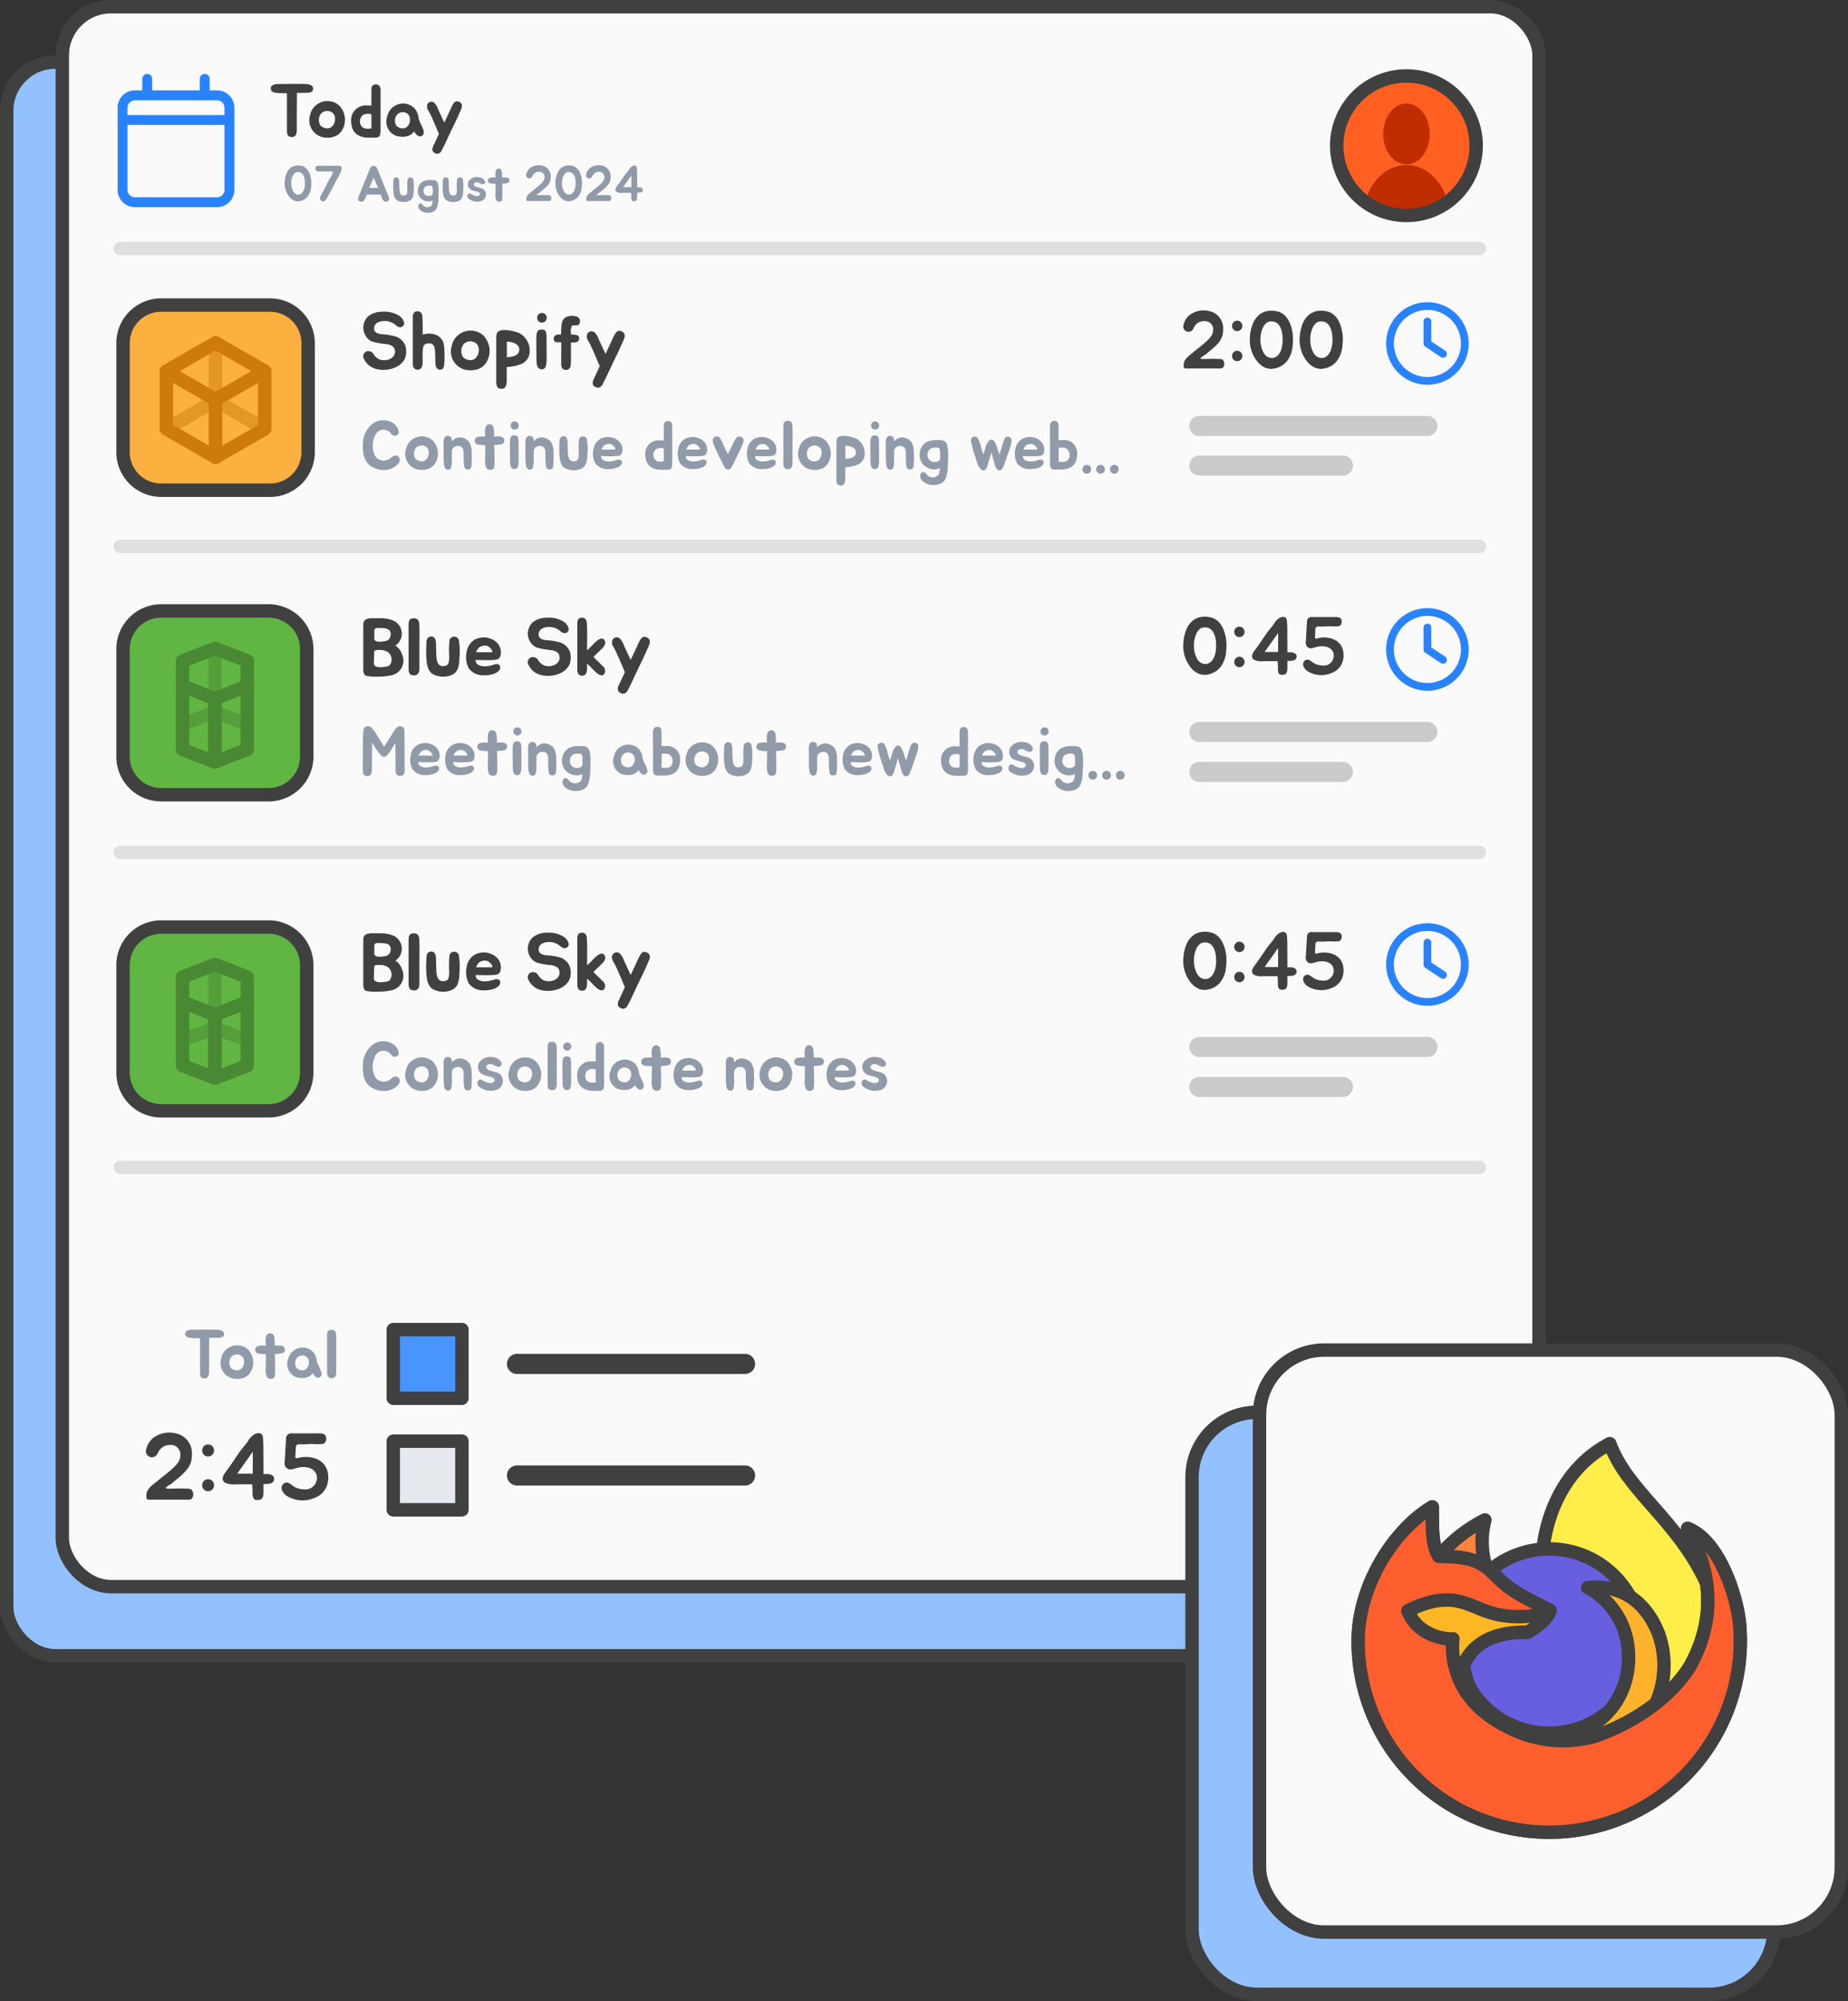 <svg id="Group_5858" data-name="Group 5858" xmlns="http://www.w3.org/2000/svg" xmlns:xlink="http://www.w3.org/1999/xlink" width="275.629" height="298.346" viewBox="0 0 275.629 298.346">
  <rect x="0" y="0" width="275.629" height="298.346" fill="#333333" stroke="none"/>
  <defs>
    <clipPath id="clip-path">
      <rect id="Rectangle_5125" data-name="Rectangle 5125" width="275.629" height="298.346" fill="none"/>
    </clipPath>
    <clipPath id="clip-path-3">
      <rect id="Rectangle_5096" data-name="Rectangle 5096" width="204.705" height="2" transform="translate(16.941 36.052)" fill="none"/>
    </clipPath>
    <clipPath id="clip-path-4">
      <rect id="Rectangle_5097" data-name="Rectangle 5097" width="204.705" height="2" transform="translate(16.941 80.464)" fill="none"/>
    </clipPath>
    <clipPath id="clip-path-5">
      <path id="Path_8026" data-name="Path 8026" d="M199.2,21.725a10.572,10.572,0,1,0,10.572-10.572A10.572,10.572,0,0,0,199.2,21.725" fill="none"/>
    </clipPath>
    <clipPath id="clip-path-7">
      <rect id="Rectangle_5100" data-name="Rectangle 5100" width="15.672" height="6.094" transform="translate(24.317 58.723)" fill="none"/>
    </clipPath>
    <clipPath id="clip-path-8">
      <rect id="Rectangle_5101" data-name="Rectangle 5101" width="2" height="8.448" transform="translate(31.153 51.112)" fill="none"/>
    </clipPath>
    <clipPath id="clip-path-9">
      <rect id="Rectangle_5102" data-name="Rectangle 5102" width="37.013" height="3" transform="translate(177.383 62.009)" fill="none"/>
    </clipPath>
    <clipPath id="clip-path-10">
      <rect id="Rectangle_5103" data-name="Rectangle 5103" width="204.705" height="2" transform="translate(16.941 126.087)" fill="none"/>
    </clipPath>
    <clipPath id="clip-path-11">
      <rect id="Rectangle_5105" data-name="Rectangle 5105" width="10.383" height="3.802" transform="translate(26.859 105.137)" fill="none"/>
    </clipPath>
    <clipPath id="clip-path-12">
      <rect id="Rectangle_5106" data-name="Rectangle 5106" width="2" height="7.475" transform="translate(31.051 96.68)" fill="none"/>
    </clipPath>
    <clipPath id="clip-path-13">
      <rect id="Rectangle_5108" data-name="Rectangle 5108" width="10.383" height="3.801" transform="translate(26.859 152.263)" fill="none"/>
    </clipPath>
    <clipPath id="clip-path-14">
      <rect id="Rectangle_5109" data-name="Rectangle 5109" width="2" height="7.475" transform="translate(31.051 143.805)" fill="none"/>
    </clipPath>
    <clipPath id="clip-path-15">
      <rect id="Rectangle_5110" data-name="Rectangle 5110" width="37.013" height="3" transform="translate(177.383 107.631)" fill="none"/>
    </clipPath>
    <clipPath id="clip-path-16">
      <rect id="Rectangle_5111" data-name="Rectangle 5111" width="24.411" height="3" transform="translate(177.383 67.911)" fill="none"/>
    </clipPath>
    <clipPath id="clip-path-17">
      <rect id="Rectangle_5112" data-name="Rectangle 5112" width="24.411" height="3" transform="translate(177.383 113.59)" fill="none"/>
    </clipPath>
    <clipPath id="clip-path-18">
      <rect id="Rectangle_5113" data-name="Rectangle 5113" width="204.705" height="2" transform="translate(16.941 173.058)" fill="none"/>
    </clipPath>
    <clipPath id="clip-path-19">
      <rect id="Rectangle_5114" data-name="Rectangle 5114" width="37.013" height="3" transform="translate(177.383 154.602)" fill="none"/>
    </clipPath>
    <clipPath id="clip-path-20">
      <rect id="Rectangle_5115" data-name="Rectangle 5115" width="24.411" height="3" transform="translate(177.383 160.561)" fill="none"/>
    </clipPath>
  </defs>
  <g id="Group_5857" data-name="Group 5857" clip-path="url(#clip-path)">
    <g id="Group_5810" data-name="Group 5810">
      <g id="Group_5809" data-name="Group 5809" clip-path="url(#clip-path)">
        <path id="Path_8002" data-name="Path 8002" d="M213.995,246.873H8.257A7.256,7.256,0,0,1,1,239.617V16.516A7.255,7.255,0,0,1,8.257,9.26H213.995a7.256,7.256,0,0,1,7.256,7.256v223.1a7.256,7.256,0,0,1-7.256,7.256" fill="#93c1ff"/>
        <rect id="Rectangle_5094" data-name="Rectangle 5094" width="220.25" height="237.613" rx="7.256" transform="translate(1.001 9.26)" fill="none" stroke="#404040" stroke-width="2"/>
        <path id="Path_8003" data-name="Path 8003" d="M222.29,236.561H16.552A7.256,7.256,0,0,1,9.3,229.3V8.256A7.256,7.256,0,0,1,16.552,1H222.29a7.256,7.256,0,0,1,7.256,7.256V229.3a7.256,7.256,0,0,1-7.256,7.256" fill="#fafafa"/>
        <rect id="Rectangle_5095" data-name="Rectangle 5095" width="220.25" height="235.561" rx="7.256" transform="translate(9.296 1)" fill="none" stroke="#404040" stroke-linejoin="round" stroke-width="2"/>
        <g id="Group_5805" data-name="Group 5805" opacity="0.15">
          <g id="Group_5804" data-name="Group 5804">
            <g id="Group_5803" data-name="Group 5803" clip-path="url(#clip-path-3)">
              <line id="Line_1460" data-name="Line 1460" x2="202.706" transform="translate(17.941 37.052)" fill="none" stroke="#404040" stroke-linecap="round" stroke-linejoin="round" stroke-width="2"/>
            </g>
          </g>
        </g>
        <g id="Group_5808" data-name="Group 5808" opacity="0.15">
          <g id="Group_5807" data-name="Group 5807">
            <g id="Group_5806" data-name="Group 5806" clip-path="url(#clip-path-4)">
              <line id="Line_1461" data-name="Line 1461" x2="202.706" transform="translate(17.941 81.464)" fill="none" stroke="#404040" stroke-linecap="round" stroke-linejoin="round" stroke-width="2"/>
            </g>
          </g>
        </g>
        <path id="Path_8004" data-name="Path 8004" d="M46.695,13.161a2.469,2.469,0,0,1-.021.269.562.562,0,0,1-.146.235.812.812,0,0,1-.248.1,2.235,2.235,0,0,1-.323.067,3.121,3.121,0,0,1-.325.011h-.573c-.267.011-.525.011-.784.011.024.919-.011,2.039-.011,4.5v.851a.808.808,0,0,0,.011.168,1.057,1.057,0,0,1-.011.18c-.011.066-.021.145-.033.234a.809.809,0,0,1-.044.213c-.034.034-.046.056-.046.068l-.034.067a.547.547,0,0,1-.212.212.815.815,0,0,1-.549.057.532.532,0,0,1-.291-.1.626.626,0,0,1-.145-.2.655.655,0,0,1-.078-.235.705.705,0,0,1-.033-.213V13.9c-.181,0-1.278-.011-1.48-.045a3.5,3.5,0,0,1-.437-.078.709.709,0,0,1-.369-.213.485.485,0,0,1-.124-.324.937.937,0,0,1,.023-.258.413.413,0,0,1,.179-.224,1.1,1.1,0,0,1,.326-.157,1.4,1.4,0,0,1,.335-.067c.123-.011.235-.011.369-.011.526,0,.975,0,1.49-.011.862-.012,1.725,0,2.576.022a1.56,1.56,0,0,1,.549.112.7.7,0,0,1,.336.213.448.448,0,0,1,.123.3" fill="#404040"/>
        <path id="Path_8005" data-name="Path 8005" d="M50.628,15.772a3.183,3.183,0,0,1,.729,1.332,3.008,3.008,0,0,1-.4,2.408,2.055,2.055,0,0,1-.874.762,3.081,3.081,0,0,1-1.489.246,2.589,2.589,0,0,1-2.33-3.405,2.539,2.539,0,0,1,1.333-1.735,2.63,2.63,0,0,1,3.035.392m-2.833,2.945a1.412,1.412,0,0,0,1.008.415c.963.056,1.478-1.311.963-2.14a1.275,1.275,0,0,0-1.837-.111,1.543,1.543,0,0,0-.134,1.836" fill="#404040"/>
        <path id="Path_8006" data-name="Path 8006" d="M56.758,13.4c.011.751,0,1.109,0,1.423v3.438c0,2.419.123,2.263-1.725,2.263-1.6,0-2.6-.74-2.655-2.386a2.19,2.19,0,0,1,2.4-2.408h.615V13.721c.012-.47-.078-.963.471-1.109s.9.258.9.784m-1.994,5.791a2.23,2.23,0,0,0,.627-.056V17.059a1.521,1.521,0,0,0-1.344.146,1.271,1.271,0,0,0-.135,1.624,1.09,1.09,0,0,0,.852.358" fill="#404040"/>
        <path id="Path_8007" data-name="Path 8007" d="M61.743,16.073a2.426,2.426,0,0,1,.673,1.412c.111.761.593,1.31.761,2.038a.6.6,0,0,1-.425.8c-.46.09-.784-.4-.986-.728a1.829,1.829,0,0,1-1.289.762,3.4,3.4,0,0,1-1.376-.1,2.258,2.258,0,0,1-1.323-2.957,2.29,2.29,0,0,1,1.2-1.568,2.372,2.372,0,0,1,2.766.347m-2.62,2.666a1.314,1.314,0,0,0,.94.392c.9.056,1.378-1.221.9-1.994a1.166,1.166,0,0,0-1.7-.1,1.414,1.414,0,0,0-.134,1.7" fill="#404040"/>
        <path id="Path_8008" data-name="Path 8008" d="M68.892,15.782a1.024,1.024,0,0,1-.09.448c-.056.145-.223.526-.291.66l-.022.057c-.2.459-.393.873-.627,1.366s-.46.929-.661,1.366c-.056.112-.1.236-.168.348L66.5,21.18c-.191.392-.359.762-.56,1.131a2.084,2.084,0,0,0-.112.213.786.786,0,0,1-.549.4.722.722,0,0,1-.527-.18.512.512,0,0,1-.212-.224.649.649,0,0,1-.045-.258c.011-.089.022-.168.034-.246.033-.078.045-.156.067-.2s.033-.09.056-.09l.817-1.77c-.078-.168-.156-.347-.213-.481-.391-.941-.862-2.083-1.343-2.968a.988.988,0,0,1-.135-1.031.667.667,0,0,1,1.087-.055,2.981,2.981,0,0,1,.514.951c.281.594.594,1.277.886,1.905l.582-1.232c.113-.236.213-.46.314-.673a6.8,6.8,0,0,1,.369-.761c.022-.056.067-.1.09-.157a1.743,1.743,0,0,1,.179-.213.426.426,0,0,1,.191-.112.637.637,0,0,1,.291-.022,1.978,1.978,0,0,1,.268.1.524.524,0,0,1,.258.235.506.506,0,0,1,.09.336" fill="#404040"/>
        <path id="Path_8009" data-name="Path 8009" d="M21.955,11.151a.615.615,0,0,1,.614.613V13.6h7.353V11.764a.613.613,0,1,1,1.226,0V13.6h1.225a2.453,2.453,0,0,1,2.452,2.451V28.31a2.454,2.454,0,0,1-2.452,2.451H20.118a2.453,2.453,0,0,1-2.452-2.451V16.054A2.451,2.451,0,0,1,20.118,13.6h1.225V11.764a.614.614,0,0,1,.612-.613m10.418,3.677H20.118a1.225,1.225,0,0,0-1.226,1.226v1.225H33.6V16.054a1.225,1.225,0,0,0-1.226-1.226M33.6,18.5H18.892V28.31a1.225,1.225,0,0,0,1.226,1.225H32.373A1.225,1.225,0,0,0,33.6,28.31Z" fill="#2983ff"/>
        <path id="Path_8010" data-name="Path 8010" d="M21.955,11.151a.615.615,0,0,1,.614.613V13.6h7.353V11.764a.613.613,0,1,1,1.226,0V13.6h1.225a2.453,2.453,0,0,1,2.452,2.451V28.31a2.454,2.454,0,0,1-2.452,2.451H20.118a2.453,2.453,0,0,1-2.452-2.451V16.054A2.451,2.451,0,0,1,20.118,13.6h1.225V11.764A.614.614,0,0,1,21.955,11.151Zm10.418,3.677H20.118a1.225,1.225,0,0,0-1.226,1.226v1.225H33.6V16.054A1.225,1.225,0,0,0,32.373,14.828ZM33.6,18.5H18.892V28.31a1.225,1.225,0,0,0,1.226,1.225H32.373A1.225,1.225,0,0,0,33.6,28.31Z" fill="none" stroke="#2983ff" stroke-width="0.25"/>
        <path id="Path_8011" data-name="Path 8011" d="M43.908,29.915a1.888,1.888,0,0,1-.717-.531,3.169,3.169,0,0,1-.734-2.071,4,4,0,0,1,.3-1.5,2,2,0,0,1,.793-.934c.112-.053.239-.1.359-.15a2.309,2.309,0,0,1,1.084,0c.912.217,1.309,1.2,1.42,2.153a4.026,4.026,0,0,1-.014.95,2.585,2.585,0,0,1-.614,1.578,1.976,1.976,0,0,1-1.331.6,1.554,1.554,0,0,1-.545-.09m.142-4.172a1.1,1.1,0,0,0-.329.366,2.372,2.372,0,0,0-.276,1.2,2.4,2.4,0,0,0,.329,1.294.878.878,0,0,0,.5.381.739.739,0,0,0,.59-.074c.576-.352.651-1.279.606-1.885s-.284-1.4-1.025-1.375a.742.742,0,0,0-.4.1" fill="#909aa8"/>
        <path id="Path_8012" data-name="Path 8012" d="M47.634,24.719h2.707a.967.967,0,0,1,.441.038c.539.306-.388,1.712-.553,2.033-.314.591-.516.98-.83,1.57-.2.4-.471.875-.7,1.264-.142.246-.359.516-.7.359a.508.508,0,0,1-.216-.681c.186-.336.366-.687.545-1.024.269-.508.486-.965.755-1.465.165-.3.614-.9.546-1.241-.351-.031-.6-.016-.942-.016h-.725c-.351,0-.868.1-.92-.388a.341.341,0,0,1,.158-.382,1.008,1.008,0,0,1,.44-.067" fill="#909aa8"/>
        <path id="Path_8013" data-name="Path 8013" d="M58.043,29.7a.272.272,0,0,1-.052.165.366.366,0,0,1-.149.127.572.572,0,0,1-.4.074.434.434,0,0,1-.186-.1.149.149,0,0,1-.038-.037.184.184,0,0,0-.037-.037.869.869,0,0,1-.1-.143c-.022-.044-.045-.089-.075-.142a.371.371,0,0,1-.052-.111.83.83,0,0,1-.038-.12l-.156-.367c-.681,0-1.376.008-2.057,0l-.157.367c-.015.037-.022.082-.037.12a.7.7,0,0,1-.053.111,1.438,1.438,0,0,1-.082.142.543.543,0,0,1-.1.143c-.016.007-.031.03-.039.037s-.022.023-.037.037a.429.429,0,0,1-.186.1.571.571,0,0,1-.4-.074.359.359,0,0,1-.149-.127.273.273,0,0,1-.053-.165,1.254,1.254,0,0,1,.016-.179.684.684,0,0,1,.037-.135.562.562,0,0,0,.022-.067l1.555-3.828.045-.12c.022-.059.053-.1.075-.172a.993.993,0,0,1,.082-.172.865.865,0,0,1,.113-.157.378.378,0,0,1,.126-.1.78.78,0,0,1,.487,0,.372.372,0,0,1,.127.1,1.567,1.567,0,0,1,.112.157.925.925,0,0,1,.082.172c.023.068.052.113.074.172l.045.12,1.556,3.828c0,.007.008.022.022.067a.622.622,0,0,1,.037.135,1.258,1.258,0,0,1,.015.179m-1.786-2.011c-.128-.284-.262-.6-.411-.919-.038-.09-.083-.187-.12-.277-.031.09-.075.187-.113.277-.149.321-.284.635-.411.919l-.134.329h1.323Z" fill="#909aa8"/>
        <path id="Path_8014" data-name="Path 8014" d="M61.036,29.945a1.987,1.987,0,0,1-1.795-.067c-.485-.292-.56-1.01-.583-1.533a7.844,7.844,0,0,1,0-1.017c.008-.261-.037-.695.232-.837.3-.157.59-.015.643.419.03.231.015.531.03.762.03.681-.06,1.72.912,1.436.224-.067.285-.337.285-.882a8.573,8.573,0,0,1,.037-1.5.459.459,0,0,1,.83-.023,5.864,5.864,0,0,1,.082,1.548c-.03.651-.03,1.4-.673,1.7" fill="#909aa8"/>
        <path id="Path_8015" data-name="Path 8015" d="M65.384,29.646a3.77,3.77,0,0,1-.209,1.294,1.131,1.131,0,0,1-.748.7,2.272,2.272,0,0,1-.9.068c-.419-.06-1-.337-1.115-.77-.142-.531.322-.867.665-.359a.863.863,0,0,0,1.294.045,1.685,1.685,0,0,0,.15-.733,1.566,1.566,0,0,1-2.2-1.473,1.6,1.6,0,0,1,.621-1.279,2.2,2.2,0,0,1,1.226-.291c.479-.007.965-.037,1.129.5a4.178,4.178,0,0,1,.12,1.264c0,.321-.015.71-.038,1.031m-1.121-.463c.344-.12.291-.412.291-.726,0-.253,0-.68-.156-.74a1.219,1.219,0,0,0-.973.12.892.892,0,0,0-.1,1.114.806.806,0,0,0,.651.284.909.909,0,0,0,.284-.052" fill="#909aa8"/>
        <path id="Path_8016" data-name="Path 8016" d="M68.424,29.945a1.987,1.987,0,0,1-1.8-.067c-.485-.292-.56-1.01-.583-1.533a7.845,7.845,0,0,1,0-1.017c.008-.261-.037-.695.232-.837.3-.157.59-.015.643.419.03.231.015.531.03.762.03.681-.06,1.72.912,1.436.224-.067.285-.337.285-.882a8.573,8.573,0,0,1,.037-1.5.459.459,0,0,1,.83-.023,5.864,5.864,0,0,1,.082,1.548c-.03.651-.03,1.4-.673,1.7" fill="#909aa8"/>
        <path id="Path_8017" data-name="Path 8017" d="M70.148,28.211a.928.928,0,0,1-.209-1.256,1.46,1.46,0,0,1,1.487-.523,1.049,1.049,0,0,1,.906.59.335.335,0,0,1-.39.441c-.291-.052-.508-.292-.815-.292-.448-.014-.642.4-.224.629.389.2.928.194,1.271.478a1.018,1.018,0,0,1-.56,1.735,2,2,0,0,1-1.795-.456c-.276-.329.008-.9.4-.651.328.217.9.449,1.2.262.217-.142.217-.359.075-.456-.381-.239-.972-.224-1.346-.5" fill="#909aa8"/>
        <path id="Path_8018" data-name="Path 8018" d="M75.8,27.269a3.6,3.6,0,0,1-.9.112c.022.6.044,1.286.03,1.72,0,.306.014.83-.187.9a.578.578,0,0,1-.7-.1,1.992,1.992,0,0,1-.134-.995c.007-.418.015-.979.015-1.517h-.112c-.24,0-.792-.008-.935-.18a.441.441,0,0,1,.194-.7,4.1,4.1,0,0,1,.845-.037c-.007-.1-.007-.195-.015-.284-.014-.247-.022-.786.2-.958a.449.449,0,0,1,.717.255,4.563,4.563,0,0,1,.06.987h.075c.291.007.852-.1,1,.261a.44.44,0,0,1-.164.539" fill="#909aa8"/>
        <path id="Path_8019" data-name="Path 8019" d="M78.476,26.057a1.706,1.706,0,0,1,.553-.979,2.146,2.146,0,0,1,1.854-.375,1.612,1.612,0,0,1,1.256,1.638c0,.808-.276,1.241-1.181,1.982-.149.127-.314.261-.471.388-.1.082-.665.352-.306.382.217.014.306,0,.523,0,.254,0,.508-.023.755,0,.2.014.5-.038.659.1a.574.574,0,0,1,.029.673c-.127.149-.336.1-.508.1H78.955a1.1,1.1,0,0,1-.315-.007c-.179-.045-.127-.21-.127-.359,0-.508.546-.837.9-1.136.262-.232.576-.456.845-.688.7-.584.957-.912.957-1.368a.761.761,0,0,0-.822-.793,1.044,1.044,0,0,0-.868.441c-.06.1-.112.232-.179.329a.479.479,0,0,1-.875-.329" fill="#909aa8"/>
        <path id="Path_8020" data-name="Path 8020" d="M84.288,29.915a1.888,1.888,0,0,1-.717-.531,3.169,3.169,0,0,1-.734-2.071,3.982,3.982,0,0,1,.3-1.5,2,2,0,0,1,.792-.934c.112-.053.239-.1.359-.15a2.309,2.309,0,0,1,1.084,0c.912.217,1.309,1.2,1.42,2.153a4.026,4.026,0,0,1-.014.95,2.585,2.585,0,0,1-.614,1.578,1.976,1.976,0,0,1-1.331.6,1.554,1.554,0,0,1-.545-.09m.142-4.172a1.1,1.1,0,0,0-.329.366,2.372,2.372,0,0,0-.276,1.2,2.4,2.4,0,0,0,.329,1.294.878.878,0,0,0,.5.381.739.739,0,0,0,.59-.074c.576-.352.651-1.279.606-1.885s-.284-1.4-1.025-1.375a.742.742,0,0,0-.4.1" fill="#909aa8"/>
        <path id="Path_8021" data-name="Path 8021" d="M87.416,26.057a1.706,1.706,0,0,1,.553-.979,2.146,2.146,0,0,1,1.854-.375,1.612,1.612,0,0,1,1.256,1.638c0,.808-.276,1.241-1.181,1.982-.149.127-.314.261-.471.388-.105.082-.665.352-.306.382.217.014.306,0,.523,0,.254,0,.508-.023.755,0,.2.014.5-.038.658.1a.573.573,0,0,1,.03.673c-.127.149-.336.1-.509.1H87.895a1.1,1.1,0,0,1-.315-.007c-.179-.045-.127-.21-.127-.359,0-.508.546-.837.9-1.136.262-.232.576-.456.845-.688.7-.584.957-.912.957-1.368a.761.761,0,0,0-.822-.793,1.043,1.043,0,0,0-.868.441c-.06.1-.112.232-.179.329a.479.479,0,0,1-.875-.329" fill="#909aa8"/>
        <path id="Path_8022" data-name="Path 8022" d="M94.987,25.017a10.274,10.274,0,0,1,.037,1.07c0,.4.008.807.008,1.211v.635h.321c.217,0,.509.1.523.359,0,.314-.231.412-.509.426-.029,0-.321.023-.335-.007v.508c0,.217.022.583-.195.726a.78.78,0,0,1-.456.037c-.18-.059-.21-.3-.224-.463a4.985,4.985,0,0,0-.031-.771H92.811a1.458,1.458,0,0,1-.867-.142c-.352-.269-.061-.665.141-.927.382-.508.726-1.046,1.084-1.563.195-.269.427-.508.614-.777a1.54,1.54,0,0,1,.538-.576c.239-.112.478-.127.6.045a.485.485,0,0,1,.068.209m-.808,1.137L92.938,27.9h1.241Z" fill="#909aa8"/>
        <path id="Path_8023" data-name="Path 8023" d="M220.171,21.725a10.4,10.4,0,1,1-10.4-10.4,10.4,10.4,0,0,1,10.4,10.4" fill="#ff6022"/>
      </g>
    </g>
    <g id="Group_5812" data-name="Group 5812">
      <g id="Group_5811" data-name="Group 5811" clip-path="url(#clip-path-5)">
        <path id="Path_8024" data-name="Path 8024" d="M213.249,19.971c0,2.5-1.556,4.535-3.475,4.535s-3.475-2.03-3.475-4.535,1.556-4.535,3.475-4.535,3.475,2.03,3.475,4.535" fill="#bf2d00"/>
        <path id="Path_8025" data-name="Path 8025" d="M216.165,32.234c0,4.206-2.862,7.616-6.391,7.616s-6.392-3.41-6.392-7.616,2.862-7.615,6.392-7.615,6.391,3.409,6.391,7.615" fill="#bf2d00"/>
      </g>
    </g>
    <g id="Group_5856" data-name="Group 5856">
      <g id="Group_5855" data-name="Group 5855" clip-path="url(#clip-path)">
        <path id="Path_8027" data-name="Path 8027" d="M220.171,21.725a10.4,10.4,0,1,1-10.4-10.4A10.4,10.4,0,0,1,220.171,21.725Z" fill="none" stroke="#404040" stroke-width="2"/>
        <path id="Path_8028" data-name="Path 8028" d="M40.266,73.09H24.039a5.69,5.69,0,0,1-5.69-5.691V51.173a5.69,5.69,0,0,1,5.69-5.691H40.266a5.691,5.691,0,0,1,5.691,5.691V67.4a5.691,5.691,0,0,1-5.691,5.691" fill="#fbb040"/>
        <path id="Rectangle_5099" data-name="Rectangle 5099" d="M5.691,0H21.918a5.69,5.69,0,0,1,5.69,5.69V21.917a5.691,5.691,0,0,1-5.691,5.691H5.691A5.691,5.691,0,0,1,0,21.917V5.691A5.691,5.691,0,0,1,5.691,0Z" transform="translate(18.349 45.482)" fill="none" stroke="#404040" stroke-width="2"/>
        <path id="Path_8029" data-name="Path 8029" d="M32.153,68.171l-7.337-4.228v-8.6l7.337,4.229Z" fill="#fbb040"/>
        <path id="Path_8030" data-name="Path 8030" d="M32.153,68.171l-7.337-4.228v-8.6l7.337,4.229Z" fill="none" stroke="#ce7b0d" stroke-linejoin="round" stroke-width="2"/>
        <path id="Path_8031" data-name="Path 8031" d="M32.153,68.171l7.337-4.228v-8.6l-7.337,4.229Z" fill="#fbb040"/>
        <path id="Path_8032" data-name="Path 8032" d="M32.153,68.171l7.337-4.228v-8.6l-7.337,4.229Z" fill="none" stroke="#ce7b0d" stroke-linejoin="round" stroke-width="2"/>
        <path id="Path_8033" data-name="Path 8033" d="M32.153,59.56l-7.337-4.228,7.337-4.22L39.49,55.34Z" fill="#fbb040"/>
        <path id="Path_8034" data-name="Path 8034" d="M32.153,59.56l-7.337-4.228,7.337-4.22L39.49,55.34Z" fill="none" stroke="#ce7b0d" stroke-linejoin="round" stroke-width="2"/>
        <g id="Group_5815" data-name="Group 5815" opacity="0.5">
          <g id="Group_5814" data-name="Group 5814">
            <g id="Group_5813" data-name="Group 5813" clip-path="url(#clip-path-7)">
              <path id="Path_8035" data-name="Path 8035" d="M24.816,63.943l7.337-4.22,7.337,4.228" fill="none" stroke="#ce7b0d" stroke-linejoin="round" stroke-width="2"/>
            </g>
          </g>
        </g>
        <g id="Group_5818" data-name="Group 5818" opacity="0.5">
          <g id="Group_5817" data-name="Group 5817">
            <g id="Group_5816" data-name="Group 5816" clip-path="url(#clip-path-8)">
              <line id="Line_1462" data-name="Line 1462" y2="8.448" transform="translate(32.153 51.112)" fill="none" stroke="#ce7b0d" stroke-linejoin="round" stroke-width="2"/>
            </g>
          </g>
        </g>
        <path id="Path_8036" data-name="Path 8036" d="M60.479,53.195c-.521,1.82-3.409,2.451-5.059,1.541A2.744,2.744,0,0,1,54.28,53.5a.774.774,0,0,1,.4-1.114.9.9,0,0,1,1.031.4,1.991,1.991,0,0,0,.911.811c1.067.365,2.292-.192,2.292-1.127,0-.765-.461-.983-1.153-1.153a11.15,11.15,0,0,1-2.353-.424,2.318,2.318,0,0,1-.485-3.736,3.309,3.309,0,0,1,2.122-.679,4.093,4.093,0,0,1,2.609.679c.412.328.971,1.152.351,1.528-.508.328-.933-.194-1.273-.437a2.628,2.628,0,0,0-1.723-.363c-.7.085-1.273.46-1.213,1.188.037.522.595.692,1.068.753a9.368,9.368,0,0,1,2.159.351,2.311,2.311,0,0,1,1.443,1.407,2.906,2.906,0,0,1,.013,1.614" fill="#404040"/>
        <path id="Path_8037" data-name="Path 8037" d="M66.293,53.7c-.036.873-.048,1.48-.776,1.4s-.57-1.407-.594-1.868c-.025-.716.048-2-.789-2.026-1.079-.061-1.007.485-1.092,1.2l-.012.473v.886c0,.582.025,1.334-.752,1.346-.485,0-.715-.364-.715-.825V47.311a2.02,2.02,0,0,1,.024-.279c.024-.1.048-.182.072-.267a.413.413,0,0,1,.121-.182.51.51,0,0,1,.255-.146,2.027,2.027,0,0,1,.279-.024.608.608,0,0,1,.352.109.524.524,0,0,1,.231.255,1.1,1.1,0,0,1,.1.437c.024.157.024.667.036.825V48.1c.012.509.012,1.055.012,1.6v.206a2.81,2.81,0,0,1,2.063.061c1.2.606,1.152,1.577,1.188,2.753.013.316.013.691,0,.983" fill="#404040"/>
        <path id="Path_8038" data-name="Path 8038" d="M72.132,50.053A3.425,3.425,0,0,1,72.92,51.5a3.256,3.256,0,0,1-.436,2.608,2.23,2.23,0,0,1-.946.825,3.351,3.351,0,0,1-1.614.267A2.8,2.8,0,0,1,67.4,51.508a2.752,2.752,0,0,1,1.443-1.88,2.849,2.849,0,0,1,3.288.425m-3.069,3.19a1.53,1.53,0,0,0,1.092.449c1.043.06,1.6-1.42,1.043-2.317a1.381,1.381,0,0,0-1.989-.122,1.673,1.673,0,0,0-.146,1.99" fill="#404040"/>
        <path id="Path_8039" data-name="Path 8039" d="M79,52.272a2.052,2.052,0,0,1-1.249,2,6.669,6.669,0,0,1-2.172.449v2.22c0,.1-.036.182-.036.255a1.715,1.715,0,0,1-.134.424,1.044,1.044,0,0,1-.206.255.8.8,0,0,1-.606.06.525.525,0,0,1-.316-.121.651.651,0,0,1-.157-.23,2.426,2.426,0,0,1-.085-.28,1.483,1.483,0,0,1-.024-.23V50.319A3.009,3.009,0,0,1,74.04,50a1.242,1.242,0,0,1,.073-.291c.145-.4.643-.522,1.212-.51a6.893,6.893,0,0,1,2.087.449A2.907,2.907,0,0,1,79,52.272M75.884,50.95a1.829,1.829,0,0,0-.291-.012c0,.51.012.97,0,1.516v.813c.752-.048,1.734-.194,1.844-.995.121-.909-.765-1.213-1.553-1.322" fill="#404040"/>
        <path id="Path_8040" data-name="Path 8040" d="M81.516,53.874c-.025.485-.073,1.226-.765,1.189-.5-.024-.7-.449-.728-1.177-.011-.752-.036-2-.024-2.765.013-.449-.085-1.383.219-1.8a.883.883,0,0,1,1.152.025,3.128,3.128,0,0,1,.146,1.164c0,.9.036,2.365,0,3.36m-1.395-6.417a.716.716,0,1,1,.934.606.7.7,0,0,1-.934-.606" fill="#404040"/>
        <path id="Path_8041" data-name="Path 8041" d="M86.369,50.55a.5.5,0,0,1-.412.461,4.324,4.324,0,0,1-.8.061v2.8a5.086,5.086,0,0,1-.036.594.5.5,0,0,1-.061.231.2.2,0,0,1-.036.073.171.171,0,0,1-.024.072.573.573,0,0,1-.194.219.774.774,0,0,1-.571.072.626.626,0,0,1-.278-.121.528.528,0,0,1-.158-.206c-.025-.073-.049-.17-.073-.242a1.83,1.83,0,0,1-.024-.207v-.7c0-.836.012-1.783.012-2.62-.376-.012-.825.025-1.007-.157a.689.689,0,0,1,.024-.8.754.754,0,0,1,.607-.194c.036,0,.291-.012.34-.012.048-1.116-.025-2.232.74-2.584A2.245,2.245,0,0,1,86.03,47.2a.76.76,0,0,1,.485.643c-.012.291-.073.57-.4.643-.279.061-.668-.073-.861.158a1.952,1.952,0,0,0-.11.922v.3a4.419,4.419,0,0,1,.922.109.464.464,0,0,1,.3.57" fill="#404040"/>
        <path id="Path_8042" data-name="Path 8042" d="M93.166,50.065a1.12,1.12,0,0,1-.1.485c-.061.158-.243.57-.315.716l-.025.06c-.218.5-.424.947-.679,1.48s-.5,1.007-.716,1.48c-.061.122-.109.255-.182.376l-.582,1.25c-.207.424-.388.825-.606,1.225a2.231,2.231,0,0,0-.122.23.846.846,0,0,1-.594.437.778.778,0,0,1-.57-.194.55.55,0,0,1-.231-.243.713.713,0,0,1-.049-.279c.013-.1.025-.182.037-.266.037-.085.048-.17.073-.219s.036-.1.06-.1l.886-1.917c-.085-.181-.17-.376-.23-.521-.425-1.019-.935-2.256-1.456-3.215a1.069,1.069,0,0,1-.146-1.116.722.722,0,0,1,1.177-.06,3.269,3.269,0,0,1,.557,1.031c.3.643.644,1.382.959,2.062l.631-1.334c.121-.255.231-.5.339-.728a7.519,7.519,0,0,1,.4-.825c.024-.061.073-.11.1-.17a1.792,1.792,0,0,1,.195-.231.455.455,0,0,1,.206-.121.715.715,0,0,1,.315-.024,2.28,2.28,0,0,1,.291.109.578.578,0,0,1,.279.255.551.551,0,0,1,.1.364" fill="#404040"/>
        <path id="Path_8043" data-name="Path 8043" d="M176.491,48.588a2.767,2.767,0,0,1,.9-1.589,3.477,3.477,0,0,1,3.008-.607,2.613,2.613,0,0,1,2.038,2.657c0,1.31-.449,2.014-1.917,3.214-.242.207-.508.425-.763.631-.17.133-1.08.57-.5.619.352.024.5,0,.849,0,.412,0,.825-.036,1.226,0,.327.024.812-.061,1.067.158a.927.927,0,0,1,.048,1.091c-.206.243-.546.17-.824.17h-4.356a1.792,1.792,0,0,1-.508-.012c-.292-.073-.207-.34-.207-.582,0-.825.885-1.359,1.467-1.844.425-.376.935-.74,1.371-1.116,1.141-.946,1.553-1.48,1.553-2.22a1.235,1.235,0,0,0-1.334-1.286,1.692,1.692,0,0,0-1.407.716c-.1.169-.183.376-.291.534a.777.777,0,0,1-1.42-.534" fill="#404040"/>
        <path id="Path_8044" data-name="Path 8044" d="M184.527,49.365a.762.762,0,0,1-.765-.765.765.765,0,1,1,1.529,0,.761.761,0,0,1-.764.765m0,4.488a.762.762,0,0,1-.765-.764.765.765,0,1,1,1.529,0,.761.761,0,0,1-.764.764" fill="#404040"/>
        <path id="Path_8045" data-name="Path 8045" d="M188.762,54.847a3.089,3.089,0,0,1-1.166-.861,5.15,5.15,0,0,1-1.188-3.361,6.487,6.487,0,0,1,.485-2.438,3.24,3.24,0,0,1,1.286-1.516c.182-.085.388-.17.583-.243a3.745,3.745,0,0,1,1.758,0c1.48.352,2.123,1.953,2.3,3.494a6.567,6.567,0,0,1-.024,1.541,4.189,4.189,0,0,1-.995,2.559,3.2,3.2,0,0,1-2.159.971,2.51,2.51,0,0,1-.885-.146m.23-6.769a1.8,1.8,0,0,0-.534.594,3.843,3.843,0,0,0-.448,1.941,3.893,3.893,0,0,0,.533,2.1,1.434,1.434,0,0,0,.812.618,1.206,1.206,0,0,0,.959-.121c.934-.57,1.055-2.074.983-3.057s-.461-2.268-1.662-2.232a1.2,1.2,0,0,0-.643.158" fill="#404040"/>
        <path id="Path_8046" data-name="Path 8046" d="M196.191,54.847a3.089,3.089,0,0,1-1.166-.861,5.15,5.15,0,0,1-1.188-3.361,6.487,6.487,0,0,1,.485-2.438,3.24,3.24,0,0,1,1.286-1.516c.182-.085.388-.17.583-.243a3.745,3.745,0,0,1,1.758,0c1.48.352,2.123,1.953,2.3,3.494a6.567,6.567,0,0,1-.024,1.541,4.189,4.189,0,0,1-.995,2.559,3.2,3.2,0,0,1-2.159.971,2.51,2.51,0,0,1-.885-.146m.23-6.769a1.8,1.8,0,0,0-.534.594,3.843,3.843,0,0,0-.448,1.941,3.893,3.893,0,0,0,.533,2.1,1.434,1.434,0,0,0,.812.618,1.206,1.206,0,0,0,.959-.121c.934-.57,1.055-2.074.983-3.057s-.461-2.268-1.662-2.232a1.207,1.207,0,0,0-.643.158" fill="#404040"/>
        <path id="Path_8047" data-name="Path 8047" d="M57.918,70.01a3.48,3.48,0,0,1-2.845-.7c-.955-.791-1.016-2.331-.924-3.451a3.741,3.741,0,0,1,1.766-2.906,2.743,2.743,0,0,1,2.906.267c.432.38,1.11,1.51.2,1.735-.38.1-.6-.174-.791-.421a1.356,1.356,0,0,0-2.27.349,3.459,3.459,0,0,0,.011,3.143A1.556,1.556,0,0,0,58,68.48c.226-.113.5-.442.821-.534a.621.621,0,0,1,.74.308c.37.78-.831,1.561-1.643,1.756" fill="#909aa8"/>
        <path id="Path_8048" data-name="Path 8048" d="M64.564,65.7a2.921,2.921,0,0,1,.667,1.222,2.755,2.755,0,0,1-.37,2.208,1.872,1.872,0,0,1-.8.7,2.827,2.827,0,0,1-1.367.226,2.374,2.374,0,0,1-2.135-3.122,2.33,2.33,0,0,1,1.221-1.591,2.415,2.415,0,0,1,2.784.359m-2.6,2.7a1.3,1.3,0,0,0,.925.38c.883.051,1.355-1.2.883-1.962a1.17,1.17,0,0,0-1.684-.1,1.415,1.415,0,0,0-.124,1.684" fill="#909aa8"/>
        <path id="Path_8049" data-name="Path 8049" d="M66.166,66.313a2.63,2.63,0,0,1,.082-.986.566.566,0,0,1,.647-.318c.5.082.494.451.514.821a1.426,1.426,0,0,1,1.119-.616,1.879,1.879,0,0,1,1.417.647,2.807,2.807,0,0,1,.4,1.684,9.154,9.154,0,0,1,0,1.3c-.021.349.051,1.027-.35,1.11-.574.123-.7-.134-.769-.514a8.44,8.44,0,0,1-.073-1.14c0-.257-.02-.6-.009-.873,0-.637-.36-1-.935-.945a.854.854,0,0,0-.812.832c.011.349-.02.575-.009,1.017a4.458,4.458,0,0,1-.093,1.325.476.476,0,0,1-.739.287c-.3-.175-.329-.6-.35-.893-.041-.452-.041-.812-.041-1.263Z" fill="#909aa8"/>
        <path id="Path_8050" data-name="Path 8050" d="M74.946,66.19a4.888,4.888,0,0,1-1.231.154c.03.822.061,1.766.041,2.362,0,.421.02,1.14-.257,1.243a.792.792,0,0,1-.955-.144,2.715,2.715,0,0,1-.185-1.366c.01-.575.021-1.345.021-2.084h-.155c-.329,0-1.089-.011-1.284-.247a.606.606,0,0,1,.268-.965,5.659,5.659,0,0,1,1.16-.052c-.01-.133-.01-.267-.021-.39-.02-.339-.031-1.078.278-1.314a.616.616,0,0,1,.985.349,6.286,6.286,0,0,1,.083,1.355h.1c.4.011,1.17-.133,1.376.36a.6.6,0,0,1-.227.739" fill="#909aa8"/>
        <path id="Path_8051" data-name="Path 8051" d="M77.341,68.932c-.021.41-.062,1.037-.648,1.006-.421-.021-.6-.38-.616-1-.01-.637-.03-1.695-.021-2.342.011-.38-.071-1.17.185-1.519a.747.747,0,0,1,.976.02,2.639,2.639,0,0,1,.124.986c0,.76.03,2,0,2.845M76.159,63.5a.607.607,0,1,1,.791.514.6.6,0,0,1-.791-.514" fill="#909aa8"/>
        <path id="Path_8052" data-name="Path 8052" d="M78.367,66.313a2.63,2.63,0,0,1,.082-.986.566.566,0,0,1,.647-.318c.5.082.494.451.514.821a1.426,1.426,0,0,1,1.119-.616,1.879,1.879,0,0,1,1.417.647,2.807,2.807,0,0,1,.4,1.684,9.152,9.152,0,0,1,0,1.3c-.021.349.051,1.027-.35,1.11-.574.123-.7-.134-.769-.514a8.438,8.438,0,0,1-.073-1.14c0-.257-.02-.6-.009-.873,0-.637-.36-1-.935-.945a.854.854,0,0,0-.812.832c.011.349-.02.575-.009,1.017a4.458,4.458,0,0,1-.093,1.325.476.476,0,0,1-.739.287c-.3-.175-.329-.6-.35-.893-.041-.452-.041-.812-.041-1.263Z" fill="#909aa8"/>
        <path id="Path_8053" data-name="Path 8053" d="M86.7,69.866a2.733,2.733,0,0,1-2.465-.092c-.667-.4-.769-1.387-.8-2.105a10.854,10.854,0,0,1,0-1.4c.011-.36-.05-.955.319-1.15.411-.216.811-.021.883.575.042.318.021.729.042,1.047.041.935-.084,2.362,1.25,1.972.31-.092.392-.462.392-1.212a11.719,11.719,0,0,1,.052-2.064.629.629,0,0,1,1.139-.031,7.963,7.963,0,0,1,.114,2.126c-.042.894-.042,1.92-.925,2.331" fill="#909aa8"/>
        <path id="Path_8054" data-name="Path 8054" d="M92.755,68.973c0,.339-.369.6-.637.708a3.463,3.463,0,0,1-1.478.257,2.22,2.22,0,0,1-1.859-.883A3.042,3.042,0,0,1,88.514,67a2.19,2.19,0,0,1,1.037-1.571,2.432,2.432,0,0,1,2.136-.052,1.941,1.941,0,0,1,1.047,1.048,1.83,1.83,0,0,1,.052,1.057c-.175.494-.462.5-1.212.535-.657.03-1.119,0-1.91-.021-.082.554.523.77,1.027.811a3.711,3.711,0,0,0,1.325-.236c.318-.092.739-.062.739.4m-1.592-2.722a1.051,1.051,0,0,0-.687-.01.893.893,0,0,0-.5.308c-.041.041-.329.483-.215.483h2.012a.626.626,0,0,0-.195-.452,1.235,1.235,0,0,0-.411-.329" fill="#909aa8"/>
        <path id="Path_8055" data-name="Path 8055" d="M100.264,63.52c.01.688,0,1.017,0,1.3v3.153c0,2.218.112,2.074-1.582,2.074-1.468,0-2.382-.678-2.434-2.187a2.008,2.008,0,0,1,2.2-2.208h.565V63.818c.01-.431-.072-.884.431-1.017s.822.236.822.719m-1.828,5.309a2.018,2.018,0,0,0,.575-.051v-1.9a1.4,1.4,0,0,0-1.232.134,1.163,1.163,0,0,0-.123,1.488.991.991,0,0,0,.78.329" fill="#909aa8"/>
        <path id="Path_8056" data-name="Path 8056" d="M105.388,68.973c0,.339-.369.6-.637.708a3.463,3.463,0,0,1-1.478.257,2.22,2.22,0,0,1-1.859-.883A3.042,3.042,0,0,1,101.147,67a2.19,2.19,0,0,1,1.037-1.571,2.432,2.432,0,0,1,2.136-.052,1.941,1.941,0,0,1,1.047,1.048,1.83,1.83,0,0,1,.052,1.057c-.175.494-.462.5-1.212.535-.657.03-1.119,0-1.91-.021-.082.554.523.77,1.027.811a3.711,3.711,0,0,0,1.325-.236c.318-.092.739-.062.739.4M103.8,66.251a1.051,1.051,0,0,0-.687-.01.893.893,0,0,0-.5.308c-.041.041-.329.483-.215.483H104.4a.626.626,0,0,0-.195-.452,1.235,1.235,0,0,0-.411-.329" fill="#909aa8"/>
        <path id="Path_8057" data-name="Path 8057" d="M110.585,66.642c-.35.719-.637,1.386-1.058,2.208-.174.328-.411.955-.74,1.109a.3.3,0,0,1-.205.051.272.272,0,0,1-.185-.051c-.338-.154-.575-.781-.739-1.109-.329-.637-.534-1.007-1.057-2.208a2.017,2.017,0,0,1-.268-1.181.614.614,0,0,1,.986-.226,5.106,5.106,0,0,1,.606,1.2c.195.4.452.9.647,1.294.287-.626.38-.759.729-1.52a3.609,3.609,0,0,1,.565-.975.636.636,0,0,1,1.006.246c.113.329-.143.853-.287,1.161" fill="#909aa8"/>
        <path id="Path_8058" data-name="Path 8058" d="M115.71,68.973c0,.339-.369.6-.637.708a3.463,3.463,0,0,1-1.478.257,2.22,2.22,0,0,1-1.859-.883A3.042,3.042,0,0,1,111.469,67a2.19,2.19,0,0,1,1.037-1.571,2.432,2.432,0,0,1,2.136-.052,1.941,1.941,0,0,1,1.047,1.048,1.83,1.83,0,0,1,.052,1.057c-.175.494-.462.5-1.212.535-.657.03-1.119,0-1.91-.021-.082.554.523.77,1.027.811a3.711,3.711,0,0,0,1.325-.236c.318-.092.739-.062.739.4m-1.592-2.722a1.051,1.051,0,0,0-.687-.01.893.893,0,0,0-.5.308c-.041.041-.329.483-.215.483h2.012a.626.626,0,0,0-.195-.452,1.235,1.235,0,0,0-.411-.329" fill="#909aa8"/>
        <path id="Path_8059" data-name="Path 8059" d="M118.186,69.353l-.062.215a.188.188,0,0,1-.03.052l-.031.062a.455.455,0,0,1-.185.184.762.762,0,0,1-.524.062.537.537,0,0,1-.277-.1.349.349,0,0,1-.144-.174.942.942,0,0,1-.061-.206.665.665,0,0,1-.031-.185V63.51a1.469,1.469,0,0,1,.021-.237.865.865,0,0,1,.061-.235.371.371,0,0,1,.113-.165.551.551,0,0,1,.236-.1.846.846,0,0,1,.277-.03.8.8,0,0,1,.329.082.483.483,0,0,1,.205.226.87.87,0,0,1,.1.38c.011.133.021.482.021.616v.041c.02.441.02.821.01,1.294s-.01.893-.01,1.314V68.85c0,.051.01.1.01.154a.752.752,0,0,1-.01.154,1.427,1.427,0,0,0-.021.195" fill="#909aa8"/>
        <path id="Path_8060" data-name="Path 8060" d="M123.157,65.7a2.921,2.921,0,0,1,.667,1.222,2.755,2.755,0,0,1-.37,2.208,1.872,1.872,0,0,1-.8.7,2.827,2.827,0,0,1-1.367.226,2.374,2.374,0,0,1-2.135-3.122,2.33,2.33,0,0,1,1.221-1.591,2.415,2.415,0,0,1,2.784.359m-2.6,2.7a1.3,1.3,0,0,0,.925.38c.883.051,1.355-1.2.883-1.962a1.17,1.17,0,0,0-1.684-.1,1.417,1.417,0,0,0-.124,1.684" fill="#909aa8"/>
        <path id="Path_8061" data-name="Path 8061" d="M128.97,67.576a1.742,1.742,0,0,1-1.059,1.7,5.634,5.634,0,0,1-1.838.38V71.53c0,.082-.03.154-.03.216a1.545,1.545,0,0,1-.113.359.921.921,0,0,1-.175.216.686.686,0,0,1-.514.051.442.442,0,0,1-.266-.1.541.541,0,0,1-.134-.195,2.123,2.123,0,0,1-.072-.236,1.29,1.29,0,0,1-.02-.195v-5.72a2.612,2.612,0,0,1,.02-.267,1.057,1.057,0,0,1,.062-.246c.123-.339.544-.442,1.026-.432a5.879,5.879,0,0,1,1.767.38,2.461,2.461,0,0,1,1.346,2.218m-2.64-1.119a1.568,1.568,0,0,0-.246-.01c0,.431.01.821,0,1.283v.688c.637-.041,1.468-.164,1.56-.842.1-.77-.646-1.027-1.314-1.119" fill="#909aa8"/>
        <path id="Path_8062" data-name="Path 8062" d="M131.1,68.932c-.021.41-.063,1.037-.648,1.006-.421-.021-.6-.38-.616-1-.01-.637-.03-1.695-.021-2.342.011-.38-.071-1.17.185-1.519a.747.747,0,0,1,.976.02,2.639,2.639,0,0,1,.124.986c0,.76.03,2,0,2.845M129.914,63.5a.607.607,0,1,1,.791.514.6.6,0,0,1-.791-.514" fill="#909aa8"/>
        <path id="Path_8063" data-name="Path 8063" d="M132.122,66.313a2.63,2.63,0,0,1,.082-.986.566.566,0,0,1,.647-.318c.5.082.493.451.514.821a1.426,1.426,0,0,1,1.119-.616,1.879,1.879,0,0,1,1.417.647,2.807,2.807,0,0,1,.4,1.684,9.156,9.156,0,0,1,0,1.3c-.021.349.051,1.027-.35,1.11-.574.123-.7-.134-.769-.514a8.44,8.44,0,0,1-.073-1.14c0-.257-.02-.6-.009-.873,0-.637-.36-1-.935-.945a.854.854,0,0,0-.812.832c.011.349-.02.575-.01,1.017a4.461,4.461,0,0,1-.092,1.325.476.476,0,0,1-.739.287c-.3-.175-.329-.6-.35-.893-.041-.452-.041-.812-.041-1.263Z" fill="#909aa8"/>
        <path id="Path_8064" data-name="Path 8064" d="M141.365,69.456a5.2,5.2,0,0,1-.287,1.776,1.555,1.555,0,0,1-1.027.965,3.128,3.128,0,0,1-1.233.093c-.575-.082-1.376-.462-1.53-1.058-.194-.729.442-1.191.914-.493a1.185,1.185,0,0,0,1.776.062,2.284,2.284,0,0,0,.206-1.006,2.15,2.15,0,0,1-3.019-2.023,2.193,2.193,0,0,1,.852-1.756,3.012,3.012,0,0,1,1.684-.4c.658-.01,1.325-.051,1.551.688a5.724,5.724,0,0,1,.165,1.736c0,.441-.021.975-.052,1.417m-1.54-.637c.472-.164.4-.565.4-1,0-.349,0-.935-.215-1.017a1.662,1.662,0,0,0-1.335.165,1.222,1.222,0,0,0-.134,1.53,1.1,1.1,0,0,0,.893.39,1.258,1.258,0,0,0,.391-.072" fill="#909aa8"/>
        <path id="Path_8065" data-name="Path 8065" d="M150.383,67.535c-.226.626-.38,1.14-.626,1.787-.154.38-.288.8-.7.8-.473.01-.648-.76-.771-1.181-.175-.6-.308-1.1-.421-1.5-.123.4-.236.852-.421,1.437-.113.411-.3,1.284-.77,1.243-.647-.031-.944-1.15-1.109-1.715a17.707,17.707,0,0,1-.74-2.67.558.558,0,0,1,1.028-.37,4.669,4.669,0,0,1,.471,1.315c.145.513.237.76.35,1.068.093-.308.185-.555.339-1.068a2.164,2.164,0,0,1,.564-1.048c.616-.4.955.534,1.12,1.048.174.544.256.77.36,1.1.112-.329.184-.555.359-1.1a8.149,8.149,0,0,1,.421-1.284.57.57,0,0,1,.965-.041c.257.36-.226,1.633-.421,2.177" fill="#909aa8"/>
        <path id="Path_8066" data-name="Path 8066" d="M155.672,68.973c0,.339-.369.6-.637.708a3.463,3.463,0,0,1-1.478.257,2.22,2.22,0,0,1-1.859-.883A3.036,3.036,0,0,1,151.431,67a2.19,2.19,0,0,1,1.037-1.571,2.432,2.432,0,0,1,2.136-.052,1.941,1.941,0,0,1,1.047,1.048,1.83,1.83,0,0,1,.052,1.057c-.175.494-.463.5-1.212.535-.657.03-1.119,0-1.91-.021-.082.554.523.77,1.027.811a3.711,3.711,0,0,0,1.325-.236c.318-.092.739-.062.739.4m-1.592-2.722a1.051,1.051,0,0,0-.687-.01.893.893,0,0,0-.5.308c-.041.041-.329.483-.215.483h2.012a.626.626,0,0,0-.2-.452,1.235,1.235,0,0,0-.411-.329" fill="#909aa8"/>
        <path id="Path_8067" data-name="Path 8067" d="M157.439,62.77c.493.133.422.6.432,1.006v1.417c-.01.206,0,.431,0,.431s.472,0,.667-.01a1.926,1.926,0,0,1,2.105,2.208c-.021,1.52-.976,2.187-2.443,2.187-1.7,0-1.592.165-1.592-2.064,0-1.058.01-2.105,0-3.152,0-.288-.031-.545,0-1.3.03-.494.318-.863.831-.719m1.869,5.781a1.221,1.221,0,0,0-.1-1.55c-.389-.329-.718-.267-1.314-.247v1.233l-.02.852a4.248,4.248,0,0,0,.657.02.969.969,0,0,0,.78-.308" fill="#909aa8"/>
        <path id="Path_8068" data-name="Path 8068" d="M162.092,70.626a.645.645,0,0,1-.647-.647.647.647,0,1,1,1.293,0,.644.644,0,0,1-.646.647" fill="#909aa8"/>
        <path id="Path_8069" data-name="Path 8069" d="M164.147,70.626a.645.645,0,0,1-.647-.647.647.647,0,1,1,1.293,0,.644.644,0,0,1-.646.647" fill="#909aa8"/>
        <path id="Path_8070" data-name="Path 8070" d="M166.2,70.626a.645.645,0,0,1-.647-.647.647.647,0,1,1,1.293,0,.644.644,0,0,1-.646.647" fill="#909aa8"/>
        <path id="Path_8071" data-name="Path 8071" d="M209.818,45.88a6.156,6.156,0,1,1-3.078,5.332,6.156,6.156,0,0,1,3.078-5.332m5.58,1a5,5,0,1,0,2.5,4.332,5,5,0,0,0-2.5-4.332m-2.5.484a.575.575,0,0,1,.577.577V50.9l2.052,1.366a.578.578,0,1,1-.64.962l-2.309-1.539a.579.579,0,0,1-.256-.481V47.941a.574.574,0,0,1,.576-.577" fill="#2983ff"/>
        <g id="Group_5821" data-name="Group 5821" opacity="0.25">
          <g id="Group_5820" data-name="Group 5820">
            <g id="Group_5819" data-name="Group 5819" clip-path="url(#clip-path-9)">
              <line id="Line_1463" data-name="Line 1463" x2="34.014" transform="translate(178.883 63.509)" fill="none" stroke="#404040" stroke-linecap="round" stroke-linejoin="round" stroke-width="3"/>
            </g>
          </g>
        </g>
        <g id="Group_5824" data-name="Group 5824" opacity="0.15">
          <g id="Group_5823" data-name="Group 5823">
            <g id="Group_5822" data-name="Group 5822" clip-path="url(#clip-path-10)">
              <line id="Line_1464" data-name="Line 1464" x2="202.706" transform="translate(17.941 127.087)" fill="none" stroke="#404040" stroke-linecap="round" stroke-linejoin="round" stroke-width="2"/>
            </g>
          </g>
        </g>
        <path id="Path_8072" data-name="Path 8072" d="M40.062,118.5H24.039a5.69,5.69,0,0,1-5.69-5.691V96.782a5.69,5.69,0,0,1,5.69-5.691H40.062a5.691,5.691,0,0,1,5.691,5.691V112.8a5.691,5.691,0,0,1-5.691,5.691" fill="#60b543"/>
        <path id="Rectangle_5104" data-name="Rectangle 5104" d="M5.691,0H21.714A5.69,5.69,0,0,1,27.4,5.69V21.713A5.691,5.691,0,0,1,21.713,27.4H5.691A5.691,5.691,0,0,1,0,21.713V5.691A5.691,5.691,0,0,1,5.691,0Z" transform="translate(18.349 91.091)" fill="none" stroke="#404040" stroke-linejoin="round" stroke-width="2"/>
        <g id="Group_5827" data-name="Group 5827" opacity="0.5">
          <g id="Group_5826" data-name="Group 5826">
            <g id="Group_5825" data-name="Group 5825" clip-path="url(#clip-path-11)">
              <path id="Path_8073" data-name="Path 8073" d="M36.882,108.006l-4.831-1.869-4.831,1.869" fill="none" stroke="#4a8933" stroke-linejoin="round" stroke-width="2"/>
            </g>
          </g>
        </g>
        <path id="Path_8074" data-name="Path 8074" d="M32.051,104.155v9.458l-4.831-1.869v-9.458" fill="none" stroke="#4a8933" stroke-linejoin="round" stroke-width="2"/>
        <g id="Group_5830" data-name="Group 5830" opacity="0.5">
          <g id="Group_5829" data-name="Group 5829">
            <g id="Group_5828" data-name="Group 5828" clip-path="url(#clip-path-12)">
              <line id="Line_1465" data-name="Line 1465" y2="7.475" transform="translate(32.051 96.68)" fill="none" stroke="#4a8933" stroke-linejoin="round" stroke-width="2"/>
            </g>
          </g>
        </g>
        <path id="Path_8075" data-name="Path 8075" d="M36.882,102.286V98.548L32.051,96.68,27.22,98.548v3.738l4.831,1.869Z" fill="none" stroke="#4a8933" stroke-linejoin="round" stroke-width="2"/>
        <path id="Path_8076" data-name="Path 8076" d="M36.882,102.286v9.458l-4.831,1.868v-9.457" fill="none" stroke="#4a8933" stroke-linejoin="round" stroke-width="2"/>
        <path id="Path_8077" data-name="Path 8077" d="M40.062,165.621H24.039a5.69,5.69,0,0,1-5.69-5.691V143.908a5.69,5.69,0,0,1,5.69-5.691H40.062a5.691,5.691,0,0,1,5.691,5.691V159.93a5.691,5.691,0,0,1-5.691,5.691" fill="#60b543"/>
        <path id="Rectangle_5107" data-name="Rectangle 5107" d="M5.691,0H21.714A5.69,5.69,0,0,1,27.4,5.69V21.713A5.691,5.691,0,0,1,21.713,27.4H5.691A5.691,5.691,0,0,1,0,21.713V5.691A5.691,5.691,0,0,1,5.691,0Z" transform="translate(18.349 138.217)" fill="none" stroke="#404040" stroke-linejoin="round" stroke-width="2"/>
        <g id="Group_5833" data-name="Group 5833" opacity="0.5">
          <g id="Group_5832" data-name="Group 5832">
            <g id="Group_5831" data-name="Group 5831" clip-path="url(#clip-path-13)">
              <path id="Path_8078" data-name="Path 8078" d="M36.882,155.132l-4.831-1.869-4.831,1.869" fill="none" stroke="#4a8933" stroke-linejoin="round" stroke-width="2"/>
            </g>
          </g>
        </g>
        <path id="Path_8079" data-name="Path 8079" d="M32.051,151.28v9.458l-4.831-1.869v-9.458" fill="none" stroke="#4a8933" stroke-linejoin="round" stroke-width="2"/>
        <g id="Group_5836" data-name="Group 5836" opacity="0.5">
          <g id="Group_5835" data-name="Group 5835">
            <g id="Group_5834" data-name="Group 5834" clip-path="url(#clip-path-14)">
              <line id="Line_1466" data-name="Line 1466" y2="7.475" transform="translate(32.051 143.805)" fill="none" stroke="#4a8933" stroke-linejoin="round" stroke-width="2"/>
            </g>
          </g>
        </g>
        <path id="Path_8080" data-name="Path 8080" d="M36.882,149.411v-3.738l-4.831-1.868-4.831,1.868v3.738l4.831,1.869Z" fill="none" stroke="#4a8933" stroke-linejoin="round" stroke-width="2"/>
        <path id="Path_8081" data-name="Path 8081" d="M36.882,149.411v9.458l-4.831,1.868V151.28" fill="none" stroke="#4a8933" stroke-linejoin="round" stroke-width="2"/>
        <path id="Path_8082" data-name="Path 8082" d="M59.957,97.556a2.221,2.221,0,0,1-1.675,3.141,8.447,8.447,0,0,1-1.674.182,8.771,8.771,0,0,1-1.953-.1.626.626,0,0,1-.424-.558.54.54,0,0,1-.048-.218v-6.89c0-.911.812-.947,1.637-.934.327,0,.656-.013.994,0a5.11,5.11,0,0,1,1.651.266,4.132,4.132,0,0,1,.388.17,1.1,1.1,0,0,1,.328.243,2.123,2.123,0,0,1-.219,3.4,2.305,2.305,0,0,1,.995,1.3m-1.82,1.6a1.413,1.413,0,0,0-.231-1.9,2.2,2.2,0,0,0-1.358-.352c-.461.013-.764-.036-.752.413.024.412-.025.849-.025,1.237,0,.218-.048.534.122.7a1.412,1.412,0,0,0,.946.218c.5-.024,1.1-.085,1.3-.315m-2.305-4.889c0,.3-.012.606-.012.9-.012.656.983.522,1.5.437a.973.973,0,0,0,.946-.958c.061-.728-.436-.97-1.188-.995-1.007-.024-1.274-.133-1.25.619" fill="#404040"/>
        <path id="Path_8083" data-name="Path 8083" d="M62.532,99.994l-.072.255a.3.3,0,0,1-.037.06l-.037.073a.532.532,0,0,1-.218.218.9.9,0,0,1-.618.073.616.616,0,0,1-.328-.121.407.407,0,0,1-.169-.206,1.054,1.054,0,0,1-.074-.243.82.82,0,0,1-.036-.218V93.092a1.719,1.719,0,0,1,.025-.279,1.013,1.013,0,0,1,.072-.279.423.423,0,0,1,.134-.194.626.626,0,0,1,.279-.122.976.976,0,0,1,.327-.036.956.956,0,0,1,.388.1.576.576,0,0,1,.243.267,1.045,1.045,0,0,1,.121.448c.013.158.024.571.024.729v.048c.025.522.025.971.012,1.529s-.012,1.055-.012,1.552V99.4c0,.06.012.121.012.181a.879.879,0,0,1-.012.183,1.818,1.818,0,0,0-.024.23" fill="#404040"/>
        <path id="Path_8084" data-name="Path 8084" d="M67.446,100.6a3.225,3.225,0,0,1-2.911-.109c-.788-.473-.91-1.638-.946-2.487a12.276,12.276,0,0,1,0-1.65c.012-.424-.061-1.128.376-1.358.485-.255.959-.024,1.043.679.048.376.024.862.048,1.237.049,1.1-.1,2.791,1.481,2.33.363-.11.461-.546.461-1.432a13.9,13.9,0,0,1,.06-2.438.745.745,0,0,1,1.347-.037,9.45,9.45,0,0,1,.133,2.512c-.048,1.055-.048,2.268-1.092,2.753" fill="#404040"/>
        <path id="Path_8085" data-name="Path 8085" d="M74.608,99.545c0,.4-.437.7-.752.837a4.1,4.1,0,0,1-1.747.3,2.623,2.623,0,0,1-2.195-1.043,3.584,3.584,0,0,1-.316-2.426,2.584,2.584,0,0,1,1.226-1.856,2.868,2.868,0,0,1,2.522-.061,2.285,2.285,0,0,1,1.237,1.238,2.149,2.149,0,0,1,.061,1.249c-.206.582-.546.594-1.431.63-.776.037-1.322,0-2.256-.023-.1.654.619.909,1.212.958a4.426,4.426,0,0,0,1.566-.279c.376-.11.873-.073.873.473m-1.88-3.215a1.242,1.242,0,0,0-.812-.012,1.057,1.057,0,0,0-.6.364c-.049.048-.389.57-.255.57h2.378a.747.747,0,0,0-.231-.534,1.452,1.452,0,0,0-.485-.388" fill="#404040"/>
        <path id="Path_8086" data-name="Path 8086" d="M85.022,98.817c-.521,1.82-3.409,2.451-5.059,1.541a2.747,2.747,0,0,1-1.14-1.238.775.775,0,0,1,.4-1.115.9.9,0,0,1,1.031.4,2,2,0,0,0,.911.812c1.067.364,2.292-.193,2.292-1.128,0-.764-.461-.982-1.153-1.152a11.152,11.152,0,0,1-2.353-.425,2.318,2.318,0,0,1-.485-3.736,3.315,3.315,0,0,1,2.122-.679,4.093,4.093,0,0,1,2.609.679c.412.328.971,1.152.351,1.528-.508.328-.933-.194-1.273-.436a2.623,2.623,0,0,0-1.723-.364c-.7.085-1.273.461-1.213,1.188.037.522.6.692,1.068.753a9.368,9.368,0,0,1,2.159.351A2.31,2.31,0,0,1,85.009,97.2a2.9,2.9,0,0,1,.013,1.613" fill="#404040"/>
        <path id="Path_8087" data-name="Path 8087" d="M89.854,99.278a.935.935,0,0,1,.328,1.116c-.255.461-.668.316-1.068.025a10.4,10.4,0,0,1-.946-.9,1.133,1.133,0,0,1-.133-.146c-.025-.024-.061-.048-.1-.085-.109-.109-.243-.23-.377-.351v.473a.916.916,0,0,0,.013.194.808.808,0,0,1-.013.182.974.974,0,0,0-.036.254.946.946,0,0,1-.061.231c-.011.036-.024.048-.024.073a.381.381,0,0,0-.036.073.734.734,0,0,1-.195.23.83.83,0,0,1-.57.073.5.5,0,0,1-.278-.134.362.362,0,0,1-.146-.206,2.119,2.119,0,0,1-.085-.255.682.682,0,0,1-.024-.206v-6.9a2.354,2.354,0,0,1,.012-.291,1.628,1.628,0,0,1,.073-.267.571.571,0,0,1,.121-.194.55.55,0,0,1,.255-.146,2.2,2.2,0,0,1,.291-.024.687.687,0,0,1,.34.1.582.582,0,0,1,.23.279,1.139,1.139,0,0,1,.1.449c.013.157.036.582.036.74v.048c.013.534.013,1,.013,1.553s-.013,1.067-.013,1.565v.133c.134-.121.268-.243.377-.364a.791.791,0,0,0,.1-.085l.133-.133a8.823,8.823,0,0,1,.946-.91c.4-.291.813-.424,1.068.024.231.437-.037.825-.328,1.14-1.079,1.1-.278.207-1.334,1.311,1.056,1.116.255.218,1.334,1.334" fill="#404040"/>
        <path id="Path_8088" data-name="Path 8088" d="M96.917,95.688a1.12,1.12,0,0,1-.1.485c-.061.158-.243.57-.315.716l-.025.06c-.218.5-.424.947-.679,1.48s-.5,1.007-.716,1.48c-.061.122-.109.255-.182.376l-.582,1.25c-.207.424-.388.825-.606,1.225a2.145,2.145,0,0,0-.122.231.845.845,0,0,1-.594.436.783.783,0,0,1-.57-.194.553.553,0,0,1-.231-.242.721.721,0,0,1-.049-.28c.013-.1.025-.182.037-.266.037-.085.048-.17.073-.219s.036-.1.06-.1l.886-1.917c-.085-.181-.17-.376-.23-.521-.425-1.019-.935-2.256-1.456-3.215a1.069,1.069,0,0,1-.146-1.116.722.722,0,0,1,1.177-.06,3.269,3.269,0,0,1,.557,1.031c.3.643.644,1.382.959,2.062l.631-1.334c.121-.255.231-.5.34-.728a7.34,7.34,0,0,1,.4-.825c.024-.061.073-.11.1-.17a1.791,1.791,0,0,1,.195-.231.454.454,0,0,1,.206-.121.715.715,0,0,1,.315-.024,2.281,2.281,0,0,1,.291.109.578.578,0,0,1,.279.255.551.551,0,0,1,.1.364" fill="#404040"/>
        <path id="Path_8089" data-name="Path 8089" d="M178.834,100.47a3.089,3.089,0,0,1-1.166-.861,5.15,5.15,0,0,1-1.188-3.361,6.487,6.487,0,0,1,.485-2.438,3.24,3.24,0,0,1,1.286-1.516c.182-.085.388-.17.583-.243a3.745,3.745,0,0,1,1.758,0c1.48.352,2.123,1.953,2.305,3.494a6.568,6.568,0,0,1-.024,1.541,4.189,4.189,0,0,1-.995,2.559,3.2,3.2,0,0,1-2.159.971,2.51,2.51,0,0,1-.885-.146m.23-6.769a1.8,1.8,0,0,0-.534.594,3.843,3.843,0,0,0-.448,1.941,3.893,3.893,0,0,0,.533,2.1,1.434,1.434,0,0,0,.812.618,1.206,1.206,0,0,0,.959-.121c.934-.57,1.055-2.074.983-3.057s-.461-2.268-1.662-2.232a1.207,1.207,0,0,0-.643.158" fill="#404040"/>
        <path id="Path_8090" data-name="Path 8090" d="M184.855,94.988a.762.762,0,0,1-.765-.765.765.765,0,1,1,1.529,0,.761.761,0,0,1-.764.765m0,4.488a.762.762,0,0,1-.765-.764.765.765,0,1,1,1.529,0,.761.761,0,0,1-.764.764" fill="#404040"/>
        <path id="Path_8091" data-name="Path 8091" d="M191.941,92.524a16.65,16.65,0,0,1,.06,1.735c0,.655.012,1.31.012,1.965v1.031h.522c.352,0,.824.158.849.583,0,.509-.376.667-.825.691-.048,0-.522.036-.546-.012v.825c0,.352.037.946-.316,1.176a1.253,1.253,0,0,1-.739.061c-.291-.1-.34-.485-.364-.752a7.977,7.977,0,0,0-.049-1.25H188.41a2.381,2.381,0,0,1-1.407-.23c-.57-.437-.1-1.08.231-1.5.619-.825,1.176-1.7,1.758-2.536.316-.436.692-.824.995-1.261a2.483,2.483,0,0,1,.873-.934c.389-.182.777-.206.971.073a.8.8,0,0,1,.11.339m-1.311,1.844-2.014,2.839h2.014Z" fill="#404040"/>
        <path id="Path_8092" data-name="Path 8092" d="M195.826,92h3c.437,0,1.1-.085,1.262.437.1.327-.025.885-.461.934a7.97,7.97,0,0,1-1.311,0c-.461,0-.776.048-1.224.048a2.908,2.908,0,0,0-.656.013c-.266.06-.254.424-.254.618,0,.279-.037.558-.049.837-.036.376.1.364.437.267a3.7,3.7,0,0,1,.9-.109c1.637,0,2.924.873,2.924,2.668a1.756,1.756,0,0,1-.038.45,2.645,2.645,0,0,1-1.77,2.183,3.865,3.865,0,0,1-3.482-.231,1.487,1.487,0,0,1-.668-.752.7.7,0,0,1,.268-.934c.546-.266.909.255,1.334.486a2.738,2.738,0,0,0,1.226.315,1.488,1.488,0,0,0,1.662-1.48c0-.861-.693-1.395-1.747-1.395a2.708,2.708,0,0,0-.826.109c-.521.121-1.006.412-1.443-.1a1.113,1.113,0,0,1-.134-.861c.025-.473.049-.934.074-1.407s.06-.934.085-1.395a.753.753,0,0,1,.193-.534.981.981,0,0,1,.7-.17" fill="#404040"/>
        <path id="Path_8093" data-name="Path 8093" d="M21.766,216.259a3.2,3.2,0,0,1,1.037-1.835,4.014,4.014,0,0,1,3.474-.7,3.017,3.017,0,0,1,2.353,3.067c0,1.513-.518,2.325-2.214,3.712-.28.238-.588.49-.881.729-.2.154-1.248.658-.576.714.407.028.576,0,.982,0,.475,0,.952-.041,1.414,0,.379.028.938-.07,1.233.182a1.075,1.075,0,0,1,.056,1.261c-.238.28-.631.2-.952.2h-5.03a2.052,2.052,0,0,1-.587-.014c-.337-.084-.239-.392-.239-.672,0-.953,1.023-1.57,1.695-2.129.49-.435,1.079-.855,1.583-1.289,1.317-1.093,1.793-1.709,1.793-2.564a1.426,1.426,0,0,0-1.541-1.484,1.953,1.953,0,0,0-1.624.826c-.113.2-.211.435-.337.616a.9.9,0,0,1-1.639-.616" fill="#404040"/>
        <path id="Path_8094" data-name="Path 8094" d="M31.038,217.155a.879.879,0,0,1-.883-.882.883.883,0,1,1,1.765,0,.878.878,0,0,1-.882.882m0,5.183a.879.879,0,0,1-.883-.882.883.883,0,1,1,1.765,0,.878.878,0,0,1-.882.882" fill="#404040"/>
        <path id="Path_8095" data-name="Path 8095" d="M39.217,214.312a19.029,19.029,0,0,1,.07,2c0,.757.014,1.514.014,2.27v1.19h.6c.406,0,.952.183.981.673,0,.588-.435.77-.952.8-.057,0-.6.042-.631-.014v.952c0,.406.042,1.093-.365,1.36a1.463,1.463,0,0,1-.854.07c-.336-.112-.392-.561-.42-.869a9.265,9.265,0,0,0-.056-1.443H35.141a2.751,2.751,0,0,1-1.625-.266c-.659-.5-.112-1.246.266-1.737.714-.953,1.359-1.961,2.031-2.927.365-.5.8-.953,1.149-1.457a2.836,2.836,0,0,1,1.009-1.078c.448-.211.9-.239,1.12.084a.927.927,0,0,1,.126.391m-1.513,2.13-2.325,3.277H37.7Z" fill="#404040"/>
        <path id="Path_8096" data-name="Path 8096" d="M43.7,213.709h3.46c.5,0,1.275-.1,1.457.505.112.378-.028,1.022-.532,1.078a9.1,9.1,0,0,1-1.513,0c-.532,0-.9.057-1.415.057a3.444,3.444,0,0,0-.756.013c-.308.071-.295.491-.295.715,0,.321-.042.644-.055.966-.042.435.112.421.5.309a4.3,4.3,0,0,1,1.038-.126c1.89,0,3.376,1.008,3.376,3.081a2.1,2.1,0,0,1-.042.518,3.059,3.059,0,0,1-2.046,2.522,4.465,4.465,0,0,1-4.02-.267,1.713,1.713,0,0,1-.77-.868.808.808,0,0,1,.307-1.078c.631-.309,1.051.294,1.541.559a3.153,3.153,0,0,0,1.415.365,1.717,1.717,0,0,0,1.919-1.709c0-.994-.8-1.611-2.017-1.611a3.155,3.155,0,0,0-.952.126c-.6.14-1.163.477-1.667-.112-.239-.252-.182-.672-.155-.994.029-.547.057-1.079.084-1.625.043-.532.071-1.079.1-1.612a.87.87,0,0,1,.224-.616,1.131,1.131,0,0,1,.812-.2" fill="#404040"/>
        <path id="Path_8097" data-name="Path 8097" d="M60.259,115.365a.5.5,0,0,1-.133.185.45.45,0,0,1-.267.113.7.7,0,0,1-.524-.041c-.38-.236-.328-.719-.339-1.079v-.8l-.009-1.571c0-.441,0-.4-.011-.883a4.555,4.555,0,0,0-.01-.524c-1.068,1.777-1.305,2.054-1.695,2.085-.226.02-.451-.236-.575-.39a11.325,11.325,0,0,1-1.191-1.787c-.011.051-.02,4.364-.061,4.375a.664.664,0,0,1-1.028.565.756.756,0,0,1-.287-.524c-.011-.185-.02-.37-.02-.555l.009-.8.011-1.581v-1.376q0-.894.062-1.756a1.065,1.065,0,0,1,.091-.4.559.559,0,0,1,.216-.246.636.636,0,0,1,.329-.093,2.036,2.036,0,0,1,.267.021c.277.051.462.4.637.585a9.161,9.161,0,0,1,.677,1.017c.36.575.627,1.068.873,1.407a3.224,3.224,0,0,0,.3-.442c.287-.441.524-.8.976-1.55.195-.319.626-1.028,1.068-1.038a1.892,1.892,0,0,1,.267.021.418.418,0,0,1,.236.113.537.537,0,0,1,.123.174,1.841,1.841,0,0,1,.052.226,2.428,2.428,0,0,1,.02.257c0,.76.021,1.52.021,2.28,0,.924.01,1.951.01,2.875,0,.195.02.421.011.637a1.7,1.7,0,0,1-.1.5" fill="#909aa8"/>
        <path id="Path_8098" data-name="Path 8098" d="M65.488,114.6c0,.339-.369.6-.637.708a3.463,3.463,0,0,1-1.478.257,2.22,2.22,0,0,1-1.859-.883,3.042,3.042,0,0,1-.267-2.054,2.19,2.19,0,0,1,1.037-1.571A2.432,2.432,0,0,1,64.42,111a1.941,1.941,0,0,1,1.047,1.048,1.83,1.83,0,0,1,.052,1.057c-.175.494-.462.5-1.212.535-.657.03-1.119,0-1.91-.021-.082.554.523.77,1.027.811a3.711,3.711,0,0,0,1.325-.236c.318-.092.739-.062.739.4M63.9,111.874a1.051,1.051,0,0,0-.687-.01.893.893,0,0,0-.5.308c-.041.041-.329.483-.215.483H64.5a.626.626,0,0,0-.195-.452,1.235,1.235,0,0,0-.411-.329" fill="#909aa8"/>
        <path id="Path_8099" data-name="Path 8099" d="M70.695,114.6c0,.339-.369.6-.637.708a3.463,3.463,0,0,1-1.478.257,2.22,2.22,0,0,1-1.859-.883,3.042,3.042,0,0,1-.267-2.054,2.19,2.19,0,0,1,1.037-1.571A2.432,2.432,0,0,1,69.627,111a1.941,1.941,0,0,1,1.047,1.048,1.83,1.83,0,0,1,.052,1.057c-.175.494-.462.5-1.212.535-.657.03-1.119,0-1.91-.021-.082.554.523.77,1.027.811a3.711,3.711,0,0,0,1.325-.236c.318-.092.739-.062.739.4M69.1,111.874a1.051,1.051,0,0,0-.687-.01.893.893,0,0,0-.5.308c-.041.041-.329.483-.215.483h2.012a.626.626,0,0,0-.195-.452,1.235,1.235,0,0,0-.411-.329" fill="#909aa8"/>
        <path id="Path_8100" data-name="Path 8100" d="M75.357,111.812a4.888,4.888,0,0,1-1.231.154c.03.822.061,1.766.041,2.362,0,.421.02,1.14-.257,1.243a.792.792,0,0,1-.955-.144,2.715,2.715,0,0,1-.185-1.366c.01-.575.021-1.345.021-2.084h-.155c-.329,0-1.089-.011-1.284-.247a.606.606,0,0,1,.268-.965,5.659,5.659,0,0,1,1.16-.052c-.01-.133-.01-.267-.021-.39-.02-.339-.031-1.078.278-1.314a.616.616,0,0,1,.985.349,6.286,6.286,0,0,1,.083,1.355h.1c.4.011,1.17-.133,1.376.36a.6.6,0,0,1-.227.739" fill="#909aa8"/>
        <path id="Path_8101" data-name="Path 8101" d="M77.752,114.554c-.021.411-.062,1.038-.648,1.007-.421-.021-.6-.38-.616-1-.01-.637-.03-1.695-.021-2.342.011-.38-.071-1.17.185-1.519a.747.747,0,0,1,.976.02,2.639,2.639,0,0,1,.124.986c0,.76.03,2,0,2.844m-1.182-5.432a.607.607,0,1,1,.791.514.6.6,0,0,1-.791-.514" fill="#909aa8"/>
        <path id="Path_8102" data-name="Path 8102" d="M78.777,111.936a2.63,2.63,0,0,1,.082-.986.566.566,0,0,1,.647-.318c.5.082.494.451.514.821a1.426,1.426,0,0,1,1.119-.616,1.879,1.879,0,0,1,1.417.647,2.807,2.807,0,0,1,.4,1.684,9.154,9.154,0,0,1,0,1.3c-.021.349.051,1.027-.35,1.11-.574.123-.7-.134-.769-.514a8.44,8.44,0,0,1-.073-1.14c0-.257-.02-.6-.008-.873,0-.637-.361-1-.936-.945a.854.854,0,0,0-.812.832c.011.349-.02.575-.009,1.017a4.458,4.458,0,0,1-.093,1.325.476.476,0,0,1-.739.287c-.3-.175-.329-.6-.35-.893-.041-.452-.041-.812-.041-1.263Z" fill="#909aa8"/>
        <path id="Path_8103" data-name="Path 8103" d="M88.021,115.078a5.206,5.206,0,0,1-.287,1.777,1.555,1.555,0,0,1-1.027.964,3.128,3.128,0,0,1-1.233.093c-.575-.082-1.376-.462-1.53-1.057-.194-.73.441-1.192.914-.494a1.185,1.185,0,0,0,1.776.062,2.284,2.284,0,0,0,.206-1.006,2.15,2.15,0,0,1-3.019-2.023,2.193,2.193,0,0,1,.852-1.756,3.013,3.013,0,0,1,1.685-.4c.656-.01,1.324-.051,1.55.688a5.724,5.724,0,0,1,.165,1.736c0,.441-.021.975-.052,1.417m-1.54-.637c.472-.164.4-.565.4-1,0-.349,0-.935-.215-1.017a1.662,1.662,0,0,0-1.335.165,1.222,1.222,0,0,0-.134,1.53,1.1,1.1,0,0,0,.893.39,1.253,1.253,0,0,0,.391-.072" fill="#909aa8"/>
        <path id="Path_8104" data-name="Path 8104" d="M95.21,111.6a2.219,2.219,0,0,1,.617,1.294c.1.7.544,1.2.7,1.869a.555.555,0,0,1-.39.729c-.421.082-.719-.37-.9-.668a1.679,1.679,0,0,1-1.181.7,3.109,3.109,0,0,1-1.263-.093,2.07,2.07,0,0,1-1.211-2.711,2.093,2.093,0,0,1,1.1-1.437,2.173,2.173,0,0,1,2.536.318m-2.4,2.444a1.2,1.2,0,0,0,.862.359c.822.052,1.263-1.119.822-1.828a1.07,1.07,0,0,0-1.561-.092,1.294,1.294,0,0,0-.123,1.561" fill="#909aa8"/>
        <path id="Path_8105" data-name="Path 8105" d="M98.23,108.393c.493.133.422.6.432,1.006v1.417c-.01.206,0,.431,0,.431s.472,0,.667-.01a1.926,1.926,0,0,1,2.1,2.208c-.021,1.52-.976,2.187-2.443,2.187-1.7,0-1.592.165-1.592-2.063,0-1.059.01-2.106,0-3.153,0-.288-.031-.545,0-1.3.03-.494.318-.863.831-.719m1.869,5.781a1.221,1.221,0,0,0-.1-1.55c-.389-.329-.718-.267-1.314-.247v1.233l-.02.852a4.248,4.248,0,0,0,.657.02.969.969,0,0,0,.78-.308" fill="#909aa8"/>
        <path id="Path_8106" data-name="Path 8106" d="M106.374,111.319a2.921,2.921,0,0,1,.667,1.222,2.755,2.755,0,0,1-.37,2.208,1.872,1.872,0,0,1-.8.7,2.827,2.827,0,0,1-1.367.226,2.374,2.374,0,0,1-2.135-3.122,2.33,2.33,0,0,1,1.221-1.591,2.414,2.414,0,0,1,2.784.359m-2.6,2.7a1.3,1.3,0,0,0,.926.38c.882.051,1.354-1.2.882-1.962a1.17,1.17,0,0,0-1.684-.1,1.417,1.417,0,0,0-.124,1.684" fill="#909aa8"/>
        <path id="Path_8107" data-name="Path 8107" d="M111.263,115.488a2.733,2.733,0,0,1-2.465-.092c-.667-.4-.769-1.387-.8-2.105a10.854,10.854,0,0,1,0-1.4c.011-.36-.05-.955.319-1.15.411-.216.811-.021.884.575.041.318.02.729.041,1.047.041.935-.083,2.362,1.251,1.972.309-.092.391-.462.391-1.212a11.719,11.719,0,0,1,.052-2.064.63.63,0,0,1,1.14-.031,8.01,8.01,0,0,1,.113,2.126c-.042.894-.042,1.92-.925,2.331" fill="#909aa8"/>
        <path id="Path_8108" data-name="Path 8108" d="M116.973,111.812a4.888,4.888,0,0,1-1.231.154c.03.822.061,1.766.041,2.362,0,.421.02,1.14-.257,1.243a.792.792,0,0,1-.955-.144,2.715,2.715,0,0,1-.185-1.366c.01-.575.021-1.345.021-2.084h-.155c-.329,0-1.089-.011-1.284-.247a.606.606,0,0,1,.268-.965,5.66,5.66,0,0,1,1.16-.052c-.01-.133-.01-.267-.021-.39-.02-.339-.031-1.078.278-1.314a.616.616,0,0,1,.985.349,6.286,6.286,0,0,1,.083,1.355h.1c.4.011,1.17-.133,1.376.36a.6.6,0,0,1-.227.739" fill="#909aa8"/>
        <path id="Path_8109" data-name="Path 8109" d="M120.65,111.936a2.63,2.63,0,0,1,.082-.986.566.566,0,0,1,.647-.318c.5.082.494.451.514.821a1.426,1.426,0,0,1,1.119-.616,1.879,1.879,0,0,1,1.417.647,2.8,2.8,0,0,1,.4,1.684,9.154,9.154,0,0,1,0,1.3c-.021.349.052,1.027-.35,1.11-.574.123-.7-.134-.769-.514a8.44,8.44,0,0,1-.073-1.14c0-.257-.02-.6-.008-.873,0-.637-.36-1-.936-.945a.854.854,0,0,0-.812.832c.011.349-.02.575-.009,1.017a4.458,4.458,0,0,1-.093,1.325.476.476,0,0,1-.739.287c-.3-.175-.329-.6-.35-.893-.041-.452-.041-.812-.041-1.263Z" fill="#909aa8"/>
        <path id="Path_8110" data-name="Path 8110" d="M129.976,114.6c0,.339-.369.6-.637.708a3.463,3.463,0,0,1-1.478.257,2.22,2.22,0,0,1-1.859-.883,3.042,3.042,0,0,1-.267-2.054,2.19,2.19,0,0,1,1.037-1.571,2.432,2.432,0,0,1,2.136-.052,1.941,1.941,0,0,1,1.047,1.048,1.83,1.83,0,0,1,.052,1.057c-.175.494-.462.5-1.212.535-.657.03-1.119,0-1.91-.021-.082.554.523.77,1.027.811a3.711,3.711,0,0,0,1.325-.236c.318-.092.739-.062.739.4m-1.592-2.722a1.051,1.051,0,0,0-.687-.01.893.893,0,0,0-.5.308c-.041.041-.329.483-.215.483h2.012a.626.626,0,0,0-.2-.452,1.235,1.235,0,0,0-.411-.329" fill="#909aa8"/>
        <path id="Path_8111" data-name="Path 8111" d="M136.456,113.157c-.226.626-.38,1.14-.626,1.787-.154.38-.288.8-.7.8-.473.01-.648-.76-.771-1.181-.175-.6-.308-1.1-.421-1.5-.123.4-.236.852-.421,1.437-.113.411-.3,1.284-.77,1.243-.647-.031-.944-1.15-1.109-1.715a17.707,17.707,0,0,1-.74-2.67.558.558,0,0,1,1.028-.37,4.657,4.657,0,0,1,.471,1.315c.145.513.237.76.35,1.068.093-.308.185-.555.339-1.068a2.164,2.164,0,0,1,.564-1.048c.616-.4.955.534,1.12,1.048.174.544.256.77.36,1.1.112-.329.184-.555.359-1.1a8.149,8.149,0,0,1,.421-1.284.57.57,0,0,1,.965-.041c.257.36-.226,1.633-.421,2.177" fill="#909aa8"/>
        <path id="Path_8112" data-name="Path 8112" d="M144.375,109.142c.01.688,0,1.017,0,1.3V113.6c0,2.218.112,2.074-1.582,2.074-1.468,0-2.382-.678-2.434-2.187a2.008,2.008,0,0,1,2.2-2.208h.565V109.44c.01-.431-.072-.884.431-1.017s.822.236.822.719m-1.828,5.309a2.017,2.017,0,0,0,.575-.051v-1.9a1.4,1.4,0,0,0-1.232.134,1.163,1.163,0,0,0-.123,1.488.991.991,0,0,0,.78.329" fill="#909aa8"/>
        <path id="Path_8113" data-name="Path 8113" d="M149.5,114.6c0,.339-.369.6-.637.708a3.463,3.463,0,0,1-1.478.257,2.22,2.22,0,0,1-1.859-.883,3.036,3.036,0,0,1-.267-2.054,2.189,2.189,0,0,1,1.037-1.571,2.432,2.432,0,0,1,2.136-.052,1.941,1.941,0,0,1,1.047,1.048,1.83,1.83,0,0,1,.052,1.057c-.175.494-.463.5-1.212.535-.657.03-1.119,0-1.91-.021-.082.554.523.77,1.027.811a3.711,3.711,0,0,0,1.325-.236c.318-.092.739-.062.739.4m-1.592-2.722a1.051,1.051,0,0,0-.687-.01.893.893,0,0,0-.5.308c-.041.041-.329.483-.215.483h2.012a.626.626,0,0,0-.2-.452,1.235,1.235,0,0,0-.411-.329" fill="#909aa8"/>
        <path id="Path_8114" data-name="Path 8114" d="M151.021,113.106a1.274,1.274,0,0,1-.287-1.725,2.009,2.009,0,0,1,2.043-.719,1.439,1.439,0,0,1,1.243.811.46.46,0,0,1-.534.606c-.4-.072-.7-.4-1.119-.4-.617-.021-.884.554-.309.862.534.277,1.274.267,1.746.657a1.4,1.4,0,0,1-.77,2.383,2.743,2.743,0,0,1-2.465-.626c-.38-.453.011-1.243.555-.894.452.3,1.243.616,1.643.359.3-.194.3-.492.1-.626-.524-.329-1.335-.308-1.849-.688" fill="#909aa8"/>
        <path id="Path_8115" data-name="Path 8115" d="M156.373,114.554c-.021.411-.062,1.038-.648,1.007-.421-.021-.6-.38-.616-1-.01-.637-.03-1.695-.021-2.342.011-.38-.071-1.17.185-1.519a.747.747,0,0,1,.976.02,2.639,2.639,0,0,1,.124.986c0,.76.03,2,0,2.844m-1.182-5.432a.607.607,0,1,1,.791.514.6.6,0,0,1-.791-.514" fill="#909aa8"/>
        <path id="Path_8116" data-name="Path 8116" d="M161.485,115.078a5.194,5.194,0,0,1-.286,1.777,1.559,1.559,0,0,1-1.028.964,3.127,3.127,0,0,1-1.233.093c-.575-.082-1.375-.462-1.53-1.057-.194-.73.442-1.192.914-.494a1.185,1.185,0,0,0,1.776.062,2.284,2.284,0,0,0,.206-1.006,2.15,2.15,0,0,1-3.019-2.023,2.193,2.193,0,0,1,.852-1.756,3.015,3.015,0,0,1,1.685-.4c.657-.01,1.324-.051,1.55.688a5.693,5.693,0,0,1,.165,1.736c0,.441-.021.975-.052,1.417m-1.54-.637c.472-.164.4-.565.4-1,0-.349,0-.935-.215-1.017a1.66,1.66,0,0,0-1.334.165,1.222,1.222,0,0,0-.135,1.53,1.1,1.1,0,0,0,.893.39,1.253,1.253,0,0,0,.391-.072" fill="#909aa8"/>
        <path id="Path_8117" data-name="Path 8117" d="M162.986,116.249a.646.646,0,0,1-.647-.647.647.647,0,1,1,1.293,0,.644.644,0,0,1-.646.647" fill="#909aa8"/>
        <path id="Path_8118" data-name="Path 8118" d="M165.04,116.249a.645.645,0,0,1-.647-.647.647.647,0,1,1,1.293,0,.644.644,0,0,1-.646.647" fill="#909aa8"/>
        <path id="Path_8119" data-name="Path 8119" d="M167.094,116.249a.645.645,0,0,1-.647-.647.647.647,0,1,1,1.293,0,.644.644,0,0,1-.646.647" fill="#909aa8"/>
        <path id="Path_8120" data-name="Path 8120" d="M33.411,198.836a1.9,1.9,0,0,1-.021.247.487.487,0,0,1-.133.215.767.767,0,0,1-.226.093,2.056,2.056,0,0,1-.3.061,2.609,2.609,0,0,1-.3.011h-.523c-.247.01-.483.01-.719.01.021.842-.011,1.869-.011,4.128v.781a.672.672,0,0,0,.011.153.878.878,0,0,1-.011.165c-.009.062-.02.133-.031.215a.7.7,0,0,1-.041.2c-.03.032-.041.052-.041.062l-.03.061a.5.5,0,0,1-.195.2.752.752,0,0,1-.5.052.487.487,0,0,1-.268-.093.589.589,0,0,1-.133-.185.677.677,0,0,1-.072-.216.711.711,0,0,1-.031-.195v-5.278c-.164,0-1.17-.01-1.356-.041a3.213,3.213,0,0,1-.4-.072.659.659,0,0,1-.339-.2.451.451,0,0,1-.112-.3.9.9,0,0,1,.02-.236.377.377,0,0,1,.164-.205,1.032,1.032,0,0,1,.3-.145,1.332,1.332,0,0,1,.308-.061c.113-.01.216-.01.339-.01.483,0,.893,0,1.366-.011.791-.009,1.581,0,2.362.021a1.456,1.456,0,0,1,.5.1.651.651,0,0,1,.308.2.414.414,0,0,1,.113.277" fill="#909aa8"/>
        <path id="Path_8121" data-name="Path 8121" d="M37.017,201.229a2.927,2.927,0,0,1,.667,1.222,2.755,2.755,0,0,1-.37,2.208,1.888,1.888,0,0,1-.8.7,2.839,2.839,0,0,1-1.367.225,2.374,2.374,0,0,1-2.135-3.122,2.334,2.334,0,0,1,1.221-1.592,2.416,2.416,0,0,1,2.784.36m-2.6,2.7a1.3,1.3,0,0,0,.925.38c.883.052,1.355-1.2.883-1.961a1.169,1.169,0,0,0-1.684-.1,1.417,1.417,0,0,0-.124,1.685" fill="#909aa8"/>
        <path id="Path_8122" data-name="Path 8122" d="M42.223,201.722a4.889,4.889,0,0,1-1.231.154c.03.822.061,1.767.041,2.362,0,.422.02,1.14-.257,1.243a.792.792,0,0,1-.955-.144,2.715,2.715,0,0,1-.185-1.366c.01-.575.021-1.346.021-2.085H39.5c-.329,0-1.089-.01-1.284-.246a.607.607,0,0,1,.268-.966,5.741,5.741,0,0,1,1.16-.051c-.01-.133-.01-.267-.021-.39-.02-.339-.031-1.078.278-1.315a.617.617,0,0,1,.985.35,6.286,6.286,0,0,1,.083,1.355h.1c.4.01,1.17-.133,1.376.36a.6.6,0,0,1-.227.739" fill="#909aa8"/>
        <path id="Path_8123" data-name="Path 8123" d="M46.619,201.506a2.216,2.216,0,0,1,.617,1.294c.1.7.544,1.2.7,1.869a.555.555,0,0,1-.39.729c-.421.082-.719-.37-.9-.668a1.679,1.679,0,0,1-1.181.7,3.126,3.126,0,0,1-1.263-.092,2.071,2.071,0,0,1-1.211-2.712,2.1,2.1,0,0,1,1.1-1.438,2.175,2.175,0,0,1,2.536.319m-2.4,2.444a1.2,1.2,0,0,0,.862.359c.822.052,1.263-1.119.822-1.828a1.071,1.071,0,0,0-1.561-.092,1.294,1.294,0,0,0-.123,1.561" fill="#909aa8"/>
        <path id="Path_8124" data-name="Path 8124" d="M50.132,204.885l-.062.216a.2.2,0,0,1-.03.051l-.031.061a.454.454,0,0,1-.185.186.768.768,0,0,1-.524.061.545.545,0,0,1-.277-.1.351.351,0,0,1-.144-.175.951.951,0,0,1-.061-.205.678.678,0,0,1-.031-.186v-5.751a1.444,1.444,0,0,1,.021-.235.862.862,0,0,1,.061-.236.368.368,0,0,1,.113-.164.541.541,0,0,1,.236-.1.846.846,0,0,1,.277-.03.8.8,0,0,1,.329.082.5.5,0,0,1,.2.225.874.874,0,0,1,.1.38c.011.134.021.484.021.616v.041c.02.443.02.823.01,1.294s-.01.894-.01,1.315v2.157c0,.051.01.1.01.153a.753.753,0,0,1-.01.155,1.444,1.444,0,0,0-.021.195" fill="#909aa8"/>
        <path id="Path_8125" data-name="Path 8125" d="M209.818,91.5a6.156,6.156,0,1,1-3.078,5.332,6.156,6.156,0,0,1,3.078-5.332m5.58,1a5,5,0,1,0,2.5,4.332,5,5,0,0,0-2.5-4.332m-2.5.484a.575.575,0,0,1,.577.577v2.963l2.052,1.366a.578.578,0,1,1-.64.962l-2.309-1.539a.579.579,0,0,1-.256-.481V93.564a.574.574,0,0,1,.576-.577" fill="#2983ff"/>
        <g id="Group_5839" data-name="Group 5839" opacity="0.25">
          <g id="Group_5838" data-name="Group 5838">
            <g id="Group_5837" data-name="Group 5837" clip-path="url(#clip-path-15)">
              <line id="Line_1467" data-name="Line 1467" x2="34.014" transform="translate(178.883 109.131)" fill="none" stroke="#404040" stroke-linecap="round" stroke-linejoin="round" stroke-width="3"/>
            </g>
          </g>
        </g>
        <line id="Line_1468" data-name="Line 1468" x2="34.014" transform="translate(77.111 203.355)" fill="none" stroke="#404040" stroke-linecap="round" stroke-linejoin="round" stroke-width="3"/>
        <line id="Line_1469" data-name="Line 1469" x2="34.014" transform="translate(77.111 219.988)" fill="none" stroke="#404040" stroke-linecap="round" stroke-linejoin="round" stroke-width="3"/>
        <g id="Group_5842" data-name="Group 5842" opacity="0.25">
          <g id="Group_5841" data-name="Group 5841">
            <g id="Group_5840" data-name="Group 5840" clip-path="url(#clip-path-16)">
              <line id="Line_1470" data-name="Line 1470" x2="21.411" transform="translate(178.883 69.411)" fill="none" stroke="#404040" stroke-linecap="round" stroke-linejoin="round" stroke-width="3"/>
            </g>
          </g>
        </g>
        <g id="Group_5845" data-name="Group 5845" opacity="0.25">
          <g id="Group_5844" data-name="Group 5844">
            <g id="Group_5843" data-name="Group 5843" clip-path="url(#clip-path-17)">
              <line id="Line_1471" data-name="Line 1471" x2="21.411" transform="translate(178.883 115.09)" fill="none" stroke="#404040" stroke-linecap="round" stroke-linejoin="round" stroke-width="3"/>
            </g>
          </g>
        </g>
        <g id="Group_5848" data-name="Group 5848" opacity="0.15">
          <g id="Group_5847" data-name="Group 5847">
            <g id="Group_5846" data-name="Group 5846" clip-path="url(#clip-path-18)">
              <line id="Line_1472" data-name="Line 1472" x2="202.706" transform="translate(17.941 174.058)" fill="none" stroke="#404040" stroke-linecap="round" stroke-linejoin="round" stroke-width="2"/>
            </g>
          </g>
        </g>
        <path id="Path_8126" data-name="Path 8126" d="M59.957,144.527a2.221,2.221,0,0,1-1.675,3.141,8.447,8.447,0,0,1-1.674.182,8.771,8.771,0,0,1-1.953-.1.626.626,0,0,1-.424-.558.54.54,0,0,1-.048-.218v-6.89c0-.911.812-.947,1.637-.934.327,0,.656-.013.994,0a5.11,5.11,0,0,1,1.651.266,4.13,4.13,0,0,1,.388.17,1.1,1.1,0,0,1,.328.243,2.123,2.123,0,0,1-.219,3.4,2.305,2.305,0,0,1,.995,1.3m-1.82,1.6a1.413,1.413,0,0,0-.231-1.9,2.2,2.2,0,0,0-1.358-.352c-.461.013-.764-.036-.752.413.024.412-.025.849-.025,1.237,0,.218-.048.534.122.7a1.412,1.412,0,0,0,.946.218c.5-.024,1.1-.085,1.3-.315m-2.305-4.889c0,.3-.012.606-.012.9-.012.656.983.522,1.5.437a.973.973,0,0,0,.946-.958c.061-.728-.436-.97-1.188-1-1.007-.024-1.274-.133-1.25.619" fill="#404040"/>
        <path id="Path_8127" data-name="Path 8127" d="M62.532,146.965l-.072.255a.3.3,0,0,1-.037.06l-.037.073a.532.532,0,0,1-.218.218.9.9,0,0,1-.618.073.615.615,0,0,1-.328-.121.407.407,0,0,1-.169-.206,1.054,1.054,0,0,1-.074-.243.82.82,0,0,1-.036-.218v-6.793a1.72,1.72,0,0,1,.025-.279,1.013,1.013,0,0,1,.072-.279.423.423,0,0,1,.134-.194.626.626,0,0,1,.279-.122.976.976,0,0,1,.327-.036.956.956,0,0,1,.388.1.576.576,0,0,1,.243.267,1.045,1.045,0,0,1,.121.448c.013.158.024.571.024.729v.048c.025.522.025.971.012,1.529s-.012,1.055-.012,1.552v2.548c0,.06.012.121.012.181a.879.879,0,0,1-.012.183,1.818,1.818,0,0,0-.024.23" fill="#404040"/>
        <path id="Path_8128" data-name="Path 8128" d="M67.446,147.571a3.225,3.225,0,0,1-2.911-.109c-.788-.473-.91-1.638-.946-2.487a12.276,12.276,0,0,1,0-1.65c.012-.424-.061-1.128.376-1.358.485-.255.959-.024,1.043.679.048.376.024.862.048,1.237.049,1.105-.1,2.791,1.481,2.33.363-.11.461-.546.461-1.432a13.905,13.905,0,0,1,.06-2.438.745.745,0,0,1,1.347-.037,9.45,9.45,0,0,1,.133,2.512c-.048,1.055-.048,2.268-1.092,2.753" fill="#404040"/>
        <path id="Path_8129" data-name="Path 8129" d="M74.608,146.516c0,.4-.437.7-.752.837a4.1,4.1,0,0,1-1.747.3,2.623,2.623,0,0,1-2.195-1.043,3.584,3.584,0,0,1-.316-2.426,2.584,2.584,0,0,1,1.226-1.856,2.868,2.868,0,0,1,2.522-.061,2.285,2.285,0,0,1,1.237,1.238,2.149,2.149,0,0,1,.061,1.249c-.206.582-.546.594-1.431.63-.776.037-1.322,0-2.256-.023-.1.654.619.909,1.212.958a4.426,4.426,0,0,0,1.566-.279c.376-.11.873-.073.873.473m-1.88-3.215a1.242,1.242,0,0,0-.812-.012,1.057,1.057,0,0,0-.6.364c-.049.048-.389.57-.255.57h2.378a.747.747,0,0,0-.231-.534,1.453,1.453,0,0,0-.485-.388" fill="#404040"/>
        <path id="Path_8130" data-name="Path 8130" d="M85.022,145.788c-.521,1.82-3.409,2.451-5.059,1.541a2.747,2.747,0,0,1-1.14-1.238.775.775,0,0,1,.4-1.115.9.9,0,0,1,1.031.4,2,2,0,0,0,.911.812c1.067.364,2.292-.193,2.292-1.128,0-.764-.461-.982-1.153-1.152a11.152,11.152,0,0,1-2.353-.425,2.318,2.318,0,0,1-.485-3.736,3.315,3.315,0,0,1,2.122-.679,4.093,4.093,0,0,1,2.609.679c.412.328.971,1.152.351,1.528-.508.328-.933-.194-1.273-.436a2.623,2.623,0,0,0-1.723-.364c-.7.085-1.273.461-1.213,1.188.037.522.6.692,1.068.753a9.369,9.369,0,0,1,2.159.351,2.31,2.31,0,0,1,1.443,1.408,2.9,2.9,0,0,1,.013,1.613" fill="#404040"/>
        <path id="Path_8131" data-name="Path 8131" d="M89.854,146.249a.935.935,0,0,1,.328,1.116c-.255.461-.668.316-1.068.025a10.4,10.4,0,0,1-.946-.9,1.133,1.133,0,0,1-.133-.146c-.025-.024-.061-.048-.1-.085-.109-.109-.243-.23-.377-.351v.473a.916.916,0,0,0,.013.194.808.808,0,0,1-.013.182.974.974,0,0,0-.036.254.946.946,0,0,1-.061.231c-.011.036-.024.048-.024.073a.381.381,0,0,0-.036.073.734.734,0,0,1-.195.23.83.83,0,0,1-.57.073.5.5,0,0,1-.278-.134.362.362,0,0,1-.146-.206,2.118,2.118,0,0,1-.085-.255.682.682,0,0,1-.024-.206v-6.9a2.354,2.354,0,0,1,.012-.291,1.628,1.628,0,0,1,.073-.267.571.571,0,0,1,.121-.194.55.55,0,0,1,.255-.146,2.2,2.2,0,0,1,.291-.024.687.687,0,0,1,.34.1.582.582,0,0,1,.23.279,1.14,1.14,0,0,1,.1.449c.013.157.036.582.036.74v.048c.013.534.013.995.013,1.553s-.013,1.067-.013,1.565v.133c.134-.121.268-.243.377-.364a.791.791,0,0,0,.1-.085l.133-.133a8.822,8.822,0,0,1,.946-.91c.4-.291.813-.424,1.068.024.231.437-.037.825-.328,1.14-1.079,1.1-.278.207-1.334,1.311,1.056,1.116.255.218,1.334,1.334" fill="#404040"/>
        <path id="Path_8132" data-name="Path 8132" d="M96.917,142.658a1.12,1.12,0,0,1-.1.485c-.061.158-.243.57-.315.716l-.025.06c-.218.5-.424.947-.679,1.48s-.5,1.007-.716,1.48c-.061.122-.109.255-.182.376l-.582,1.25c-.207.424-.388.825-.606,1.225a2.146,2.146,0,0,0-.122.231A.845.845,0,0,1,93,150.4a.783.783,0,0,1-.57-.194.553.553,0,0,1-.231-.242.721.721,0,0,1-.049-.28c.013-.1.025-.182.037-.266.037-.085.048-.17.073-.219s.036-.1.06-.1l.886-1.917c-.085-.181-.17-.376-.23-.521-.425-1.019-.935-2.256-1.456-3.215a1.069,1.069,0,0,1-.146-1.116.722.722,0,0,1,1.177-.06,3.269,3.269,0,0,1,.557,1.031c.3.643.644,1.382.959,2.062l.631-1.334c.121-.255.231-.5.34-.728a7.34,7.34,0,0,1,.4-.825c.024-.061.073-.11.1-.17a1.791,1.791,0,0,1,.195-.231.455.455,0,0,1,.206-.121.716.716,0,0,1,.315-.024,2.28,2.28,0,0,1,.291.109.578.578,0,0,1,.279.255.551.551,0,0,1,.1.364" fill="#404040"/>
        <path id="Path_8133" data-name="Path 8133" d="M178.834,147.441a3.089,3.089,0,0,1-1.166-.861,5.15,5.15,0,0,1-1.188-3.361,6.487,6.487,0,0,1,.485-2.438,3.24,3.24,0,0,1,1.286-1.516c.182-.085.388-.17.583-.243a3.745,3.745,0,0,1,1.758,0c1.48.352,2.123,1.953,2.305,3.494a6.568,6.568,0,0,1-.024,1.541,4.189,4.189,0,0,1-.995,2.559,3.2,3.2,0,0,1-2.159.971,2.509,2.509,0,0,1-.885-.146m.23-6.769a1.8,1.8,0,0,0-.534.594,3.843,3.843,0,0,0-.448,1.941,3.893,3.893,0,0,0,.533,2.1,1.434,1.434,0,0,0,.812.618,1.206,1.206,0,0,0,.959-.121c.934-.57,1.055-2.074.983-3.057s-.461-2.268-1.662-2.232a1.207,1.207,0,0,0-.643.158" fill="#404040"/>
        <path id="Path_8134" data-name="Path 8134" d="M184.855,141.958a.762.762,0,0,1-.765-.765.765.765,0,1,1,1.529,0,.761.761,0,0,1-.764.765m0,4.488a.762.762,0,0,1-.765-.764.765.765,0,1,1,1.529,0,.761.761,0,0,1-.764.764" fill="#404040"/>
        <path id="Path_8135" data-name="Path 8135" d="M191.941,139.495a16.65,16.65,0,0,1,.06,1.735c0,.655.012,1.31.012,1.965v1.031h.522c.352,0,.824.158.849.583,0,.509-.376.667-.825.691-.048,0-.522.036-.546-.012v.825c0,.352.037.946-.316,1.176a1.253,1.253,0,0,1-.739.061c-.291-.1-.34-.485-.364-.752a7.977,7.977,0,0,0-.049-1.25H188.41a2.381,2.381,0,0,1-1.407-.23c-.57-.437-.1-1.08.231-1.5.619-.825,1.176-1.7,1.758-2.536.316-.436.692-.824.995-1.261a2.483,2.483,0,0,1,.873-.934c.389-.182.777-.206.971.073a.8.8,0,0,1,.11.339m-1.311,1.844-2.014,2.839h2.014Z" fill="#404040"/>
        <path id="Path_8136" data-name="Path 8136" d="M195.826,138.974h3c.437,0,1.1-.085,1.262.437.1.327-.025.885-.461.934a7.969,7.969,0,0,1-1.311,0c-.461,0-.776.048-1.224.048a2.908,2.908,0,0,0-.656.013c-.266.06-.254.424-.254.618,0,.279-.037.558-.049.837-.036.376.1.364.437.267a3.7,3.7,0,0,1,.9-.109c1.637,0,2.924.873,2.924,2.668a1.756,1.756,0,0,1-.038.45,2.645,2.645,0,0,1-1.77,2.183,3.865,3.865,0,0,1-3.482-.231,1.487,1.487,0,0,1-.668-.752.7.7,0,0,1,.268-.934c.546-.266.909.255,1.334.486a2.738,2.738,0,0,0,1.226.315,1.488,1.488,0,0,0,1.662-1.48c0-.861-.693-1.4-1.747-1.4a2.707,2.707,0,0,0-.826.109c-.521.121-1.006.412-1.443-.1a1.113,1.113,0,0,1-.134-.861c.025-.473.049-.934.074-1.407s.06-.934.085-1.4a.753.753,0,0,1,.193-.534.981.981,0,0,1,.7-.17" fill="#404040"/>
        <path id="Path_8137" data-name="Path 8137" d="M57.918,162.6a3.48,3.48,0,0,1-2.845-.7c-.955-.791-1.016-2.331-.924-3.451a3.741,3.741,0,0,1,1.766-2.906,2.743,2.743,0,0,1,2.906.267c.432.38,1.11,1.51.2,1.735-.38.1-.6-.174-.791-.421a1.357,1.357,0,0,0-2.27.349,3.459,3.459,0,0,0,.011,3.143,1.556,1.556,0,0,0,2.033.452c.226-.113.5-.442.821-.534a.621.621,0,0,1,.74.308c.37.78-.831,1.561-1.643,1.756" fill="#909aa8"/>
        <path id="Path_8138" data-name="Path 8138" d="M64.564,158.29a2.921,2.921,0,0,1,.667,1.222,2.755,2.755,0,0,1-.37,2.208,1.872,1.872,0,0,1-.8.7,2.827,2.827,0,0,1-1.367.226,2.374,2.374,0,0,1-2.135-3.122,2.33,2.33,0,0,1,1.221-1.591,2.415,2.415,0,0,1,2.784.359m-2.6,2.7a1.293,1.293,0,0,0,.925.38c.883.051,1.355-1.2.883-1.962a1.17,1.17,0,0,0-1.684-.1,1.415,1.415,0,0,0-.124,1.684" fill="#909aa8"/>
        <path id="Path_8139" data-name="Path 8139" d="M66.166,158.906a2.63,2.63,0,0,1,.082-.986.566.566,0,0,1,.647-.318c.5.082.494.451.514.821a1.426,1.426,0,0,1,1.119-.616,1.879,1.879,0,0,1,1.417.647,2.807,2.807,0,0,1,.4,1.684,9.154,9.154,0,0,1,0,1.3c-.021.349.051,1.027-.35,1.11-.574.123-.7-.134-.769-.514a8.44,8.44,0,0,1-.073-1.14c0-.257-.02-.6-.009-.873,0-.637-.36-1-.935-.945a.854.854,0,0,0-.812.832c.011.349-.02.575-.009,1.017a4.458,4.458,0,0,1-.093,1.325.476.476,0,0,1-.739.287c-.3-.175-.329-.6-.35-.893-.041-.452-.041-.812-.041-1.263Z" fill="#909aa8"/>
        <path id="Path_8140" data-name="Path 8140" d="M71.8,160.077a1.274,1.274,0,0,1-.287-1.725,2.009,2.009,0,0,1,2.043-.719,1.439,1.439,0,0,1,1.243.811.46.46,0,0,1-.534.606c-.4-.072-.7-.4-1.119-.4-.617-.021-.884.554-.309.862.534.277,1.274.267,1.746.657a1.4,1.4,0,0,1-.77,2.383,2.743,2.743,0,0,1-2.465-.626c-.38-.453.011-1.243.555-.894.452.3,1.243.616,1.643.359.3-.194.3-.492.1-.626-.524-.329-1.335-.308-1.849-.688" fill="#909aa8"/>
        <path id="Path_8141" data-name="Path 8141" d="M79.969,158.29a2.921,2.921,0,0,1,.667,1.222,2.755,2.755,0,0,1-.37,2.208,1.872,1.872,0,0,1-.8.7,2.828,2.828,0,0,1-1.367.226,2.374,2.374,0,0,1-2.135-3.122,2.33,2.33,0,0,1,1.221-1.591,2.415,2.415,0,0,1,2.784.359m-2.6,2.7a1.293,1.293,0,0,0,.925.38c.883.051,1.355-1.2.883-1.962a1.17,1.17,0,0,0-1.684-.1,1.417,1.417,0,0,0-.124,1.684" fill="#909aa8"/>
        <path id="Path_8142" data-name="Path 8142" d="M83.02,161.946l-.062.215a.187.187,0,0,1-.03.052l-.031.062a.455.455,0,0,1-.185.184.762.762,0,0,1-.524.062.528.528,0,0,1-.277-.1.349.349,0,0,1-.144-.174.942.942,0,0,1-.061-.206.665.665,0,0,1-.031-.184V156.1a1.48,1.48,0,0,1,.021-.237.864.864,0,0,1,.061-.235.371.371,0,0,1,.113-.165.551.551,0,0,1,.236-.1.845.845,0,0,1,.277-.03.805.805,0,0,1,.329.082.483.483,0,0,1,.205.226.87.87,0,0,1,.1.38c.011.133.021.482.021.616v.041c.02.441.02.821.01,1.294s-.01.893-.01,1.314v2.157c0,.051.01.1.01.154a.752.752,0,0,1-.01.154,1.427,1.427,0,0,0-.021.195" fill="#909aa8"/>
        <path id="Path_8143" data-name="Path 8143" d="M85.177,161.524c-.021.411-.062,1.038-.648,1.007-.421-.021-.6-.38-.616-1-.01-.637-.03-1.7-.021-2.342.011-.38-.071-1.17.185-1.519a.747.747,0,0,1,.976.02,2.639,2.639,0,0,1,.124.986c0,.76.03,2,0,2.844M84,156.092a.607.607,0,1,1,.791.514.6.6,0,0,1-.791-.514" fill="#909aa8"/>
        <path id="Path_8144" data-name="Path 8144" d="M90.105,156.113c.01.688,0,1.017,0,1.3v3.153c0,2.218.112,2.074-1.582,2.074-1.468,0-2.382-.678-2.434-2.187a2.008,2.008,0,0,1,2.2-2.208h.565v-1.838c.01-.431-.072-.884.431-1.017s.822.236.822.719m-1.828,5.309a2.018,2.018,0,0,0,.575-.051v-1.9a1.4,1.4,0,0,0-1.232.134,1.163,1.163,0,0,0-.123,1.488.991.991,0,0,0,.78.329" fill="#909aa8"/>
        <path id="Path_8145" data-name="Path 8145" d="M94.676,158.567a2.219,2.219,0,0,1,.617,1.294c.1.7.544,1.2.7,1.869a.555.555,0,0,1-.39.729c-.421.082-.719-.37-.9-.668a1.679,1.679,0,0,1-1.181.7,3.11,3.11,0,0,1-1.263-.093,2.07,2.07,0,0,1-1.211-2.711,2.093,2.093,0,0,1,1.1-1.437,2.173,2.173,0,0,1,2.536.318m-2.4,2.444a1.2,1.2,0,0,0,.862.359c.822.052,1.263-1.119.822-1.828a1.07,1.07,0,0,0-1.561-.092,1.294,1.294,0,0,0-.123,1.561" fill="#909aa8"/>
        <path id="Path_8146" data-name="Path 8146" d="M99.79,158.783a4.888,4.888,0,0,1-1.231.154c.03.822.061,1.766.041,2.362,0,.421.02,1.14-.257,1.243a.792.792,0,0,1-.955-.144,2.715,2.715,0,0,1-.185-1.366c.01-.575.021-1.345.021-2.084h-.155c-.329,0-1.089-.011-1.284-.247a.606.606,0,0,1,.268-.965,5.659,5.659,0,0,1,1.16-.052c-.01-.133-.01-.267-.021-.39-.02-.339-.031-1.078.278-1.314a.616.616,0,0,1,.985.349,6.286,6.286,0,0,1,.083,1.355h.1c.4.011,1.17-.133,1.376.36a.6.6,0,0,1-.227.739" fill="#909aa8"/>
        <path id="Path_8147" data-name="Path 8147" d="M104.772,161.566c0,.339-.369.6-.637.708a3.463,3.463,0,0,1-1.478.257,2.22,2.22,0,0,1-1.859-.883,3.036,3.036,0,0,1-.267-2.054,2.19,2.19,0,0,1,1.037-1.571,2.432,2.432,0,0,1,2.136-.052,1.941,1.941,0,0,1,1.047,1.048,1.83,1.83,0,0,1,.052,1.057c-.175.494-.463.5-1.212.535-.657.03-1.119,0-1.91-.021-.082.554.523.77,1.027.811a3.711,3.711,0,0,0,1.325-.236c.318-.092.739-.062.739.4m-1.592-2.722a1.051,1.051,0,0,0-.687-.01.893.893,0,0,0-.5.308c-.041.041-.329.483-.215.483h2.012a.626.626,0,0,0-.195-.452,1.236,1.236,0,0,0-.411-.329" fill="#909aa8"/>
        <path id="Path_8148" data-name="Path 8148" d="M108.265,158.906a2.63,2.63,0,0,1,.082-.986.566.566,0,0,1,.647-.318c.5.082.493.451.514.821a1.426,1.426,0,0,1,1.119-.616,1.879,1.879,0,0,1,1.417.647,2.807,2.807,0,0,1,.4,1.684,9.154,9.154,0,0,1,0,1.3c-.021.349.051,1.027-.35,1.11-.574.123-.7-.134-.769-.514a8.44,8.44,0,0,1-.073-1.14c0-.257-.02-.6-.009-.873,0-.637-.36-1-.935-.945a.854.854,0,0,0-.812.832c.011.349-.02.575-.01,1.017a4.461,4.461,0,0,1-.092,1.325.476.476,0,0,1-.739.287c-.3-.175-.329-.6-.35-.893-.041-.452-.041-.812-.041-1.263Z" fill="#909aa8"/>
        <path id="Path_8149" data-name="Path 8149" d="M117.406,158.29a2.921,2.921,0,0,1,.667,1.222,2.755,2.755,0,0,1-.37,2.208,1.872,1.872,0,0,1-.8.7,2.827,2.827,0,0,1-1.367.226,2.374,2.374,0,0,1-2.135-3.122,2.33,2.33,0,0,1,1.221-1.591,2.415,2.415,0,0,1,2.784.359m-2.6,2.7a1.293,1.293,0,0,0,.925.38c.883.051,1.355-1.2.883-1.962a1.17,1.17,0,0,0-1.684-.1,1.415,1.415,0,0,0-.124,1.684" fill="#909aa8"/>
        <path id="Path_8150" data-name="Path 8150" d="M122.612,158.783a4.888,4.888,0,0,1-1.231.154c.03.822.061,1.766.041,2.362,0,.421.02,1.14-.257,1.243a.791.791,0,0,1-.955-.144,2.715,2.715,0,0,1-.185-1.366c.01-.575.021-1.345.021-2.084h-.155c-.329,0-1.089-.011-1.284-.247a.606.606,0,0,1,.268-.965,5.659,5.659,0,0,1,1.16-.052c-.01-.133-.01-.267-.021-.39-.021-.339-.031-1.078.278-1.314a.616.616,0,0,1,.985.349,6.286,6.286,0,0,1,.083,1.355h.1c.4.011,1.17-.133,1.376.36a.6.6,0,0,1-.227.739" fill="#909aa8"/>
        <path id="Path_8151" data-name="Path 8151" d="M127.593,161.566c0,.339-.369.6-.637.708a3.463,3.463,0,0,1-1.478.257,2.22,2.22,0,0,1-1.859-.883,3.042,3.042,0,0,1-.267-2.054,2.19,2.19,0,0,1,1.037-1.571,2.432,2.432,0,0,1,2.136-.052,1.941,1.941,0,0,1,1.047,1.048,1.83,1.83,0,0,1,.052,1.057c-.175.494-.462.5-1.212.535-.657.03-1.119,0-1.91-.021-.082.554.523.77,1.027.811a3.711,3.711,0,0,0,1.325-.236c.318-.092.739-.062.739.4M126,158.844a1.051,1.051,0,0,0-.687-.01.893.893,0,0,0-.5.308c-.041.041-.329.483-.215.483h2.012a.626.626,0,0,0-.195-.452,1.236,1.236,0,0,0-.411-.329" fill="#909aa8"/>
        <path id="Path_8152" data-name="Path 8152" d="M129.113,160.077a1.274,1.274,0,0,1-.287-1.725,2.009,2.009,0,0,1,2.043-.719,1.439,1.439,0,0,1,1.243.811.46.46,0,0,1-.534.606c-.4-.072-.7-.4-1.119-.4-.617-.021-.884.554-.309.862.534.277,1.274.267,1.746.657a1.4,1.4,0,0,1-.77,2.383,2.743,2.743,0,0,1-2.465-.626c-.38-.453.011-1.243.555-.894.452.3,1.243.616,1.643.359.3-.194.3-.492.1-.626-.524-.329-1.335-.308-1.849-.688" fill="#909aa8"/>
        <path id="Path_8153" data-name="Path 8153" d="M209.818,138.473a6.156,6.156,0,1,1-3.078,5.332,6.156,6.156,0,0,1,3.078-5.332m5.58,1a5,5,0,1,0,2.5,4.332,5,5,0,0,0-2.5-4.332m-2.5.484a.575.575,0,0,1,.577.577V143.5l2.052,1.366a.578.578,0,1,1-.64.962l-2.309-1.539a.579.579,0,0,1-.256-.481v-3.271a.574.574,0,0,1,.576-.577" fill="#2983ff"/>
        <g id="Group_5851" data-name="Group 5851" opacity="0.25">
          <g id="Group_5850" data-name="Group 5850">
            <g id="Group_5849" data-name="Group 5849" clip-path="url(#clip-path-19)">
              <line id="Line_1473" data-name="Line 1473" x2="34.014" transform="translate(178.883 156.102)" fill="none" stroke="#404040" stroke-linecap="round" stroke-linejoin="round" stroke-width="3"/>
            </g>
          </g>
        </g>
        <g id="Group_5854" data-name="Group 5854" opacity="0.25">
          <g id="Group_5853" data-name="Group 5853">
            <g id="Group_5852" data-name="Group 5852" clip-path="url(#clip-path-20)">
              <line id="Line_1474" data-name="Line 1474" x2="21.411" transform="translate(178.883 162.061)" fill="none" stroke="#404040" stroke-linecap="round" stroke-linejoin="round" stroke-width="3"/>
            </g>
          </g>
        </g>
        <rect id="Rectangle_5116" data-name="Rectangle 5116" width="10.239" height="10.239" transform="translate(58.656 198.236)" fill="#4995ff"/>
        <rect id="Rectangle_5117" data-name="Rectangle 5117" width="10.239" height="10.239" transform="translate(58.656 198.236)" fill="none" stroke="#404040" stroke-linejoin="round" stroke-width="2"/>
        <rect id="Rectangle_5118" data-name="Rectangle 5118" width="19.274" height="19.274" transform="translate(194.778 205.834)" fill="#4995ff"/>
        <rect id="Rectangle_5119" data-name="Rectangle 5119" width="19.274" height="19.274" transform="translate(194.778 205.834)" fill="none" stroke="#404040" stroke-linejoin="round" stroke-width="2"/>
        <rect id="Rectangle_5120" data-name="Rectangle 5120" width="10.239" height="10.239" transform="translate(58.656 214.869)" fill="#e5e9ee"/>
        <rect id="Rectangle_5121" data-name="Rectangle 5121" width="10.239" height="10.239" transform="translate(58.656 214.869)" fill="none" stroke="#404040" stroke-linejoin="round" stroke-width="2"/>
        <path id="Path_8154" data-name="Path 8154" d="M205.067,214.678h3.415a.759.759,0,0,1,0,1.518h-3.415v3.414a.759.759,0,1,1-1.518,0V216.2h-3.414a.759.759,0,0,1,0-1.518h3.414v-3.414a.759.759,0,1,1,1.518,0Z" fill="#fff"/>
        <path id="Path_8155" data-name="Path 8155" d="M254.9,297.346H187.458a9.665,9.665,0,0,1-9.665-9.665V220.237a9.665,9.665,0,0,1,9.665-9.665H254.9a9.665,9.665,0,0,1,9.665,9.665v67.444a9.665,9.665,0,0,1-9.665,9.665" fill="#93c1ff"/>
        <rect id="Rectangle_5122" data-name="Rectangle 5122" width="86.774" height="86.774" rx="9.665" transform="translate(177.793 210.572)" fill="none" stroke="#404040" stroke-width="2"/>
        <path id="Path_8156" data-name="Path 8156" d="M264.965,288.062H197.521a9.665,9.665,0,0,1-9.665-9.665V210.953a9.665,9.665,0,0,1,9.665-9.665h67.444a9.665,9.665,0,0,1,9.665,9.665V278.4a9.665,9.665,0,0,1-9.665,9.665" fill="#fafafa"/>
        <rect id="Rectangle_5123" data-name="Rectangle 5123" width="86.774" height="86.774" rx="9.665" transform="translate(187.856 201.288)" fill="none" stroke="#404040" stroke-linejoin="round" stroke-width="2"/>
        <path id="Path_8157" data-name="Path 8157" d="M230.138,231.148s.529-10.951,9.96-15.91c2.678,7.229,10.04,11.281,14.456,20.83l2.55,9.405-5.466,10.933-6.833.713-11.092-3.16-.255-13.444-2.394-8.073Z" fill="#ffed4a"/>
        <path id="Path_8158" data-name="Path 8158" d="M230.138,231.148s.529-10.951,9.96-15.91c2.678,7.229,10.04,11.281,14.456,20.83l2.55,9.405-5.466,10.933-6.833.713-11.092-3.16-.255-13.444-2.394-8.073Z" fill="none" stroke="#404040" stroke-linejoin="round" stroke-width="2"/>
        <path id="Path_8159" data-name="Path 8159" d="M244.806,244.676a13.741,13.741,0,1,1-13.741-13.741,13.741,13.741,0,0,1,13.741,13.741" fill="#685ee0"/>
        <circle id="Ellipse_271" data-name="Ellipse 271" cx="13.741" cy="13.741" r="13.741" transform="translate(217.324 230.935)" fill="none" stroke="#404040" stroke-width="2"/>
        <path id="Path_8160" data-name="Path 8160" d="M221.635,233.646a12.851,12.851,0,0,1-.159-7.029,21.691,21.691,0,0,0-6.872,5.435l1.387,3.345,4.585,1.367Z" fill="#ff833c"/>
        <path id="Path_8161" data-name="Path 8161" d="M221.635,233.646a12.851,12.851,0,0,1-.159-7.029,21.691,21.691,0,0,0-6.872,5.435l1.387,3.345,4.585,1.367Z" fill="none" stroke="#404040" stroke-linejoin="round" stroke-width="2"/>
        <path id="Path_8162" data-name="Path 8162" d="M237.9,258.871c9.327-3.283,13.44-9.007,14.423-10.91,1.359-2.629,4.972-10.145-.611-20.085,4.878,1.927,7.513,10.654,7.772,14.6q.083,1.086.083,2.195a28.5,28.5,0,1,1-57,0c0-8.291,5.34-16.594,11.058-20,0,3.8,0,5.765.982,7.377,4.209.092,5.991.338,8.388,2.8s4.117,3.163,8.173,5.254c0,0-.042,1.255-3.3,3.256-5.211-.147-7.486,1.908-8.342,2.887a7.794,7.794,0,0,0-1.267,2.015,11.837,11.837,0,0,0,5.979,8.86" fill="none" stroke="#404040" stroke-linejoin="round" stroke-width="2"/>
        <path id="Path_8163" data-name="Path 8163" d="M224.231,257.12a13.789,13.789,0,0,0,6.834,1.751c8.292,0,12.758-6.779,11.68-13.805a11.478,11.478,0,0,0-5.931-8.367c4.745-.465,8.581,1.783,10.6,6.993a14.113,14.113,0,0,1-.419,10.257l4.255,5.686-25.985,7.413Z" fill="#ffb32c"/>
        <path id="Path_8164" data-name="Path 8164" d="M224.231,257.12a13.789,13.789,0,0,0,6.834,1.751c8.292,0,12.758-6.779,11.68-13.805a11.478,11.478,0,0,0-5.931-8.367c4.745-.465,8.581,1.783,10.6,6.993a14.113,14.113,0,0,1-.419,10.257l4.255,5.686-25.985,7.413Z" fill="none" stroke="#404040" stroke-linejoin="round" stroke-width="2"/>
        <path id="Path_8165" data-name="Path 8165" d="M223.835,256.883a17.669,17.669,0,0,0,14.062,1.988c9.327-3.283,13.44-9.007,14.424-10.911,1.358-2.628,4.971-10.145-.612-20.085,4.878,1.928,7.513,10.655,7.772,14.606q.083,1.086.083,2.195a28.5,28.5,0,0,1-57,0c0-8.292,5.34-16.594,11.058-20,0,3.805,0,5.766.982,7.378,4.21.092,5.992.338,8.388,2.8s4.117,3.163,8.173,5.253c0,0-.042,1.256-3.3,3.257-5.211-.147-7.486,1.908-8.342,2.886a7.812,7.812,0,0,0-1.267,2.015,11.837,11.837,0,0,0,5.979,8.861" fill="#ff5f2f"/>
        <path id="Path_8166" data-name="Path 8166" d="M223.835,256.883a17.669,17.669,0,0,0,14.062,1.988c9.327-3.283,13.44-9.007,14.424-10.911,1.358-2.628,4.971-10.145-.612-20.085,4.878,1.928,7.513,10.655,7.772,14.606q.083,1.086.083,2.195a28.5,28.5,0,0,1-57,0c0-8.292,5.34-16.594,11.058-20,0,3.805,0,5.766.982,7.378,4.21.092,5.992.338,8.388,2.8s4.117,3.163,8.173,5.253c0,0-.042,1.256-3.3,3.257-5.211-.147-7.486,1.908-8.342,2.886a7.812,7.812,0,0,0-1.267,2.015,11.837,11.837,0,0,0,5.979,8.861" fill="none" stroke="#404040" stroke-linejoin="round" stroke-width="2"/>
        <path id="Path_8167" data-name="Path 8167" d="M224.231,257.12a11.838,11.838,0,0,1-5.98-8.861,7.833,7.833,0,0,1,1.268-2.015c.856-.978,3.131-3.033,8.341-2.886,3.263-2,3.3-3.257,3.3-3.257-1.207.8-4.738,1.375-8.216.516-3.881-.959-6.1-3.847-12.961-.463,1.388,3.654,5.5,4.319,6.723,4.184,0,0-1.322,8.158,7.52,12.782" fill="#ffb724"/>
        <path id="Path_8168" data-name="Path 8168" d="M224.231,257.12a11.838,11.838,0,0,1-5.98-8.861,7.833,7.833,0,0,1,1.268-2.015c.856-.978,3.131-3.033,8.341-2.886,3.263-2,3.3-3.257,3.3-3.257-1.207.8-4.738,1.375-8.216.516-3.881-.959-6.1-3.847-12.961-.463,1.388,3.654,5.5,4.319,6.723,4.184C216.711,244.338,215.389,252.5,224.231,257.12Z" fill="none" stroke="#404040" stroke-linejoin="round" stroke-width="2"/>
      </g>
    </g>
  </g>
</svg>
